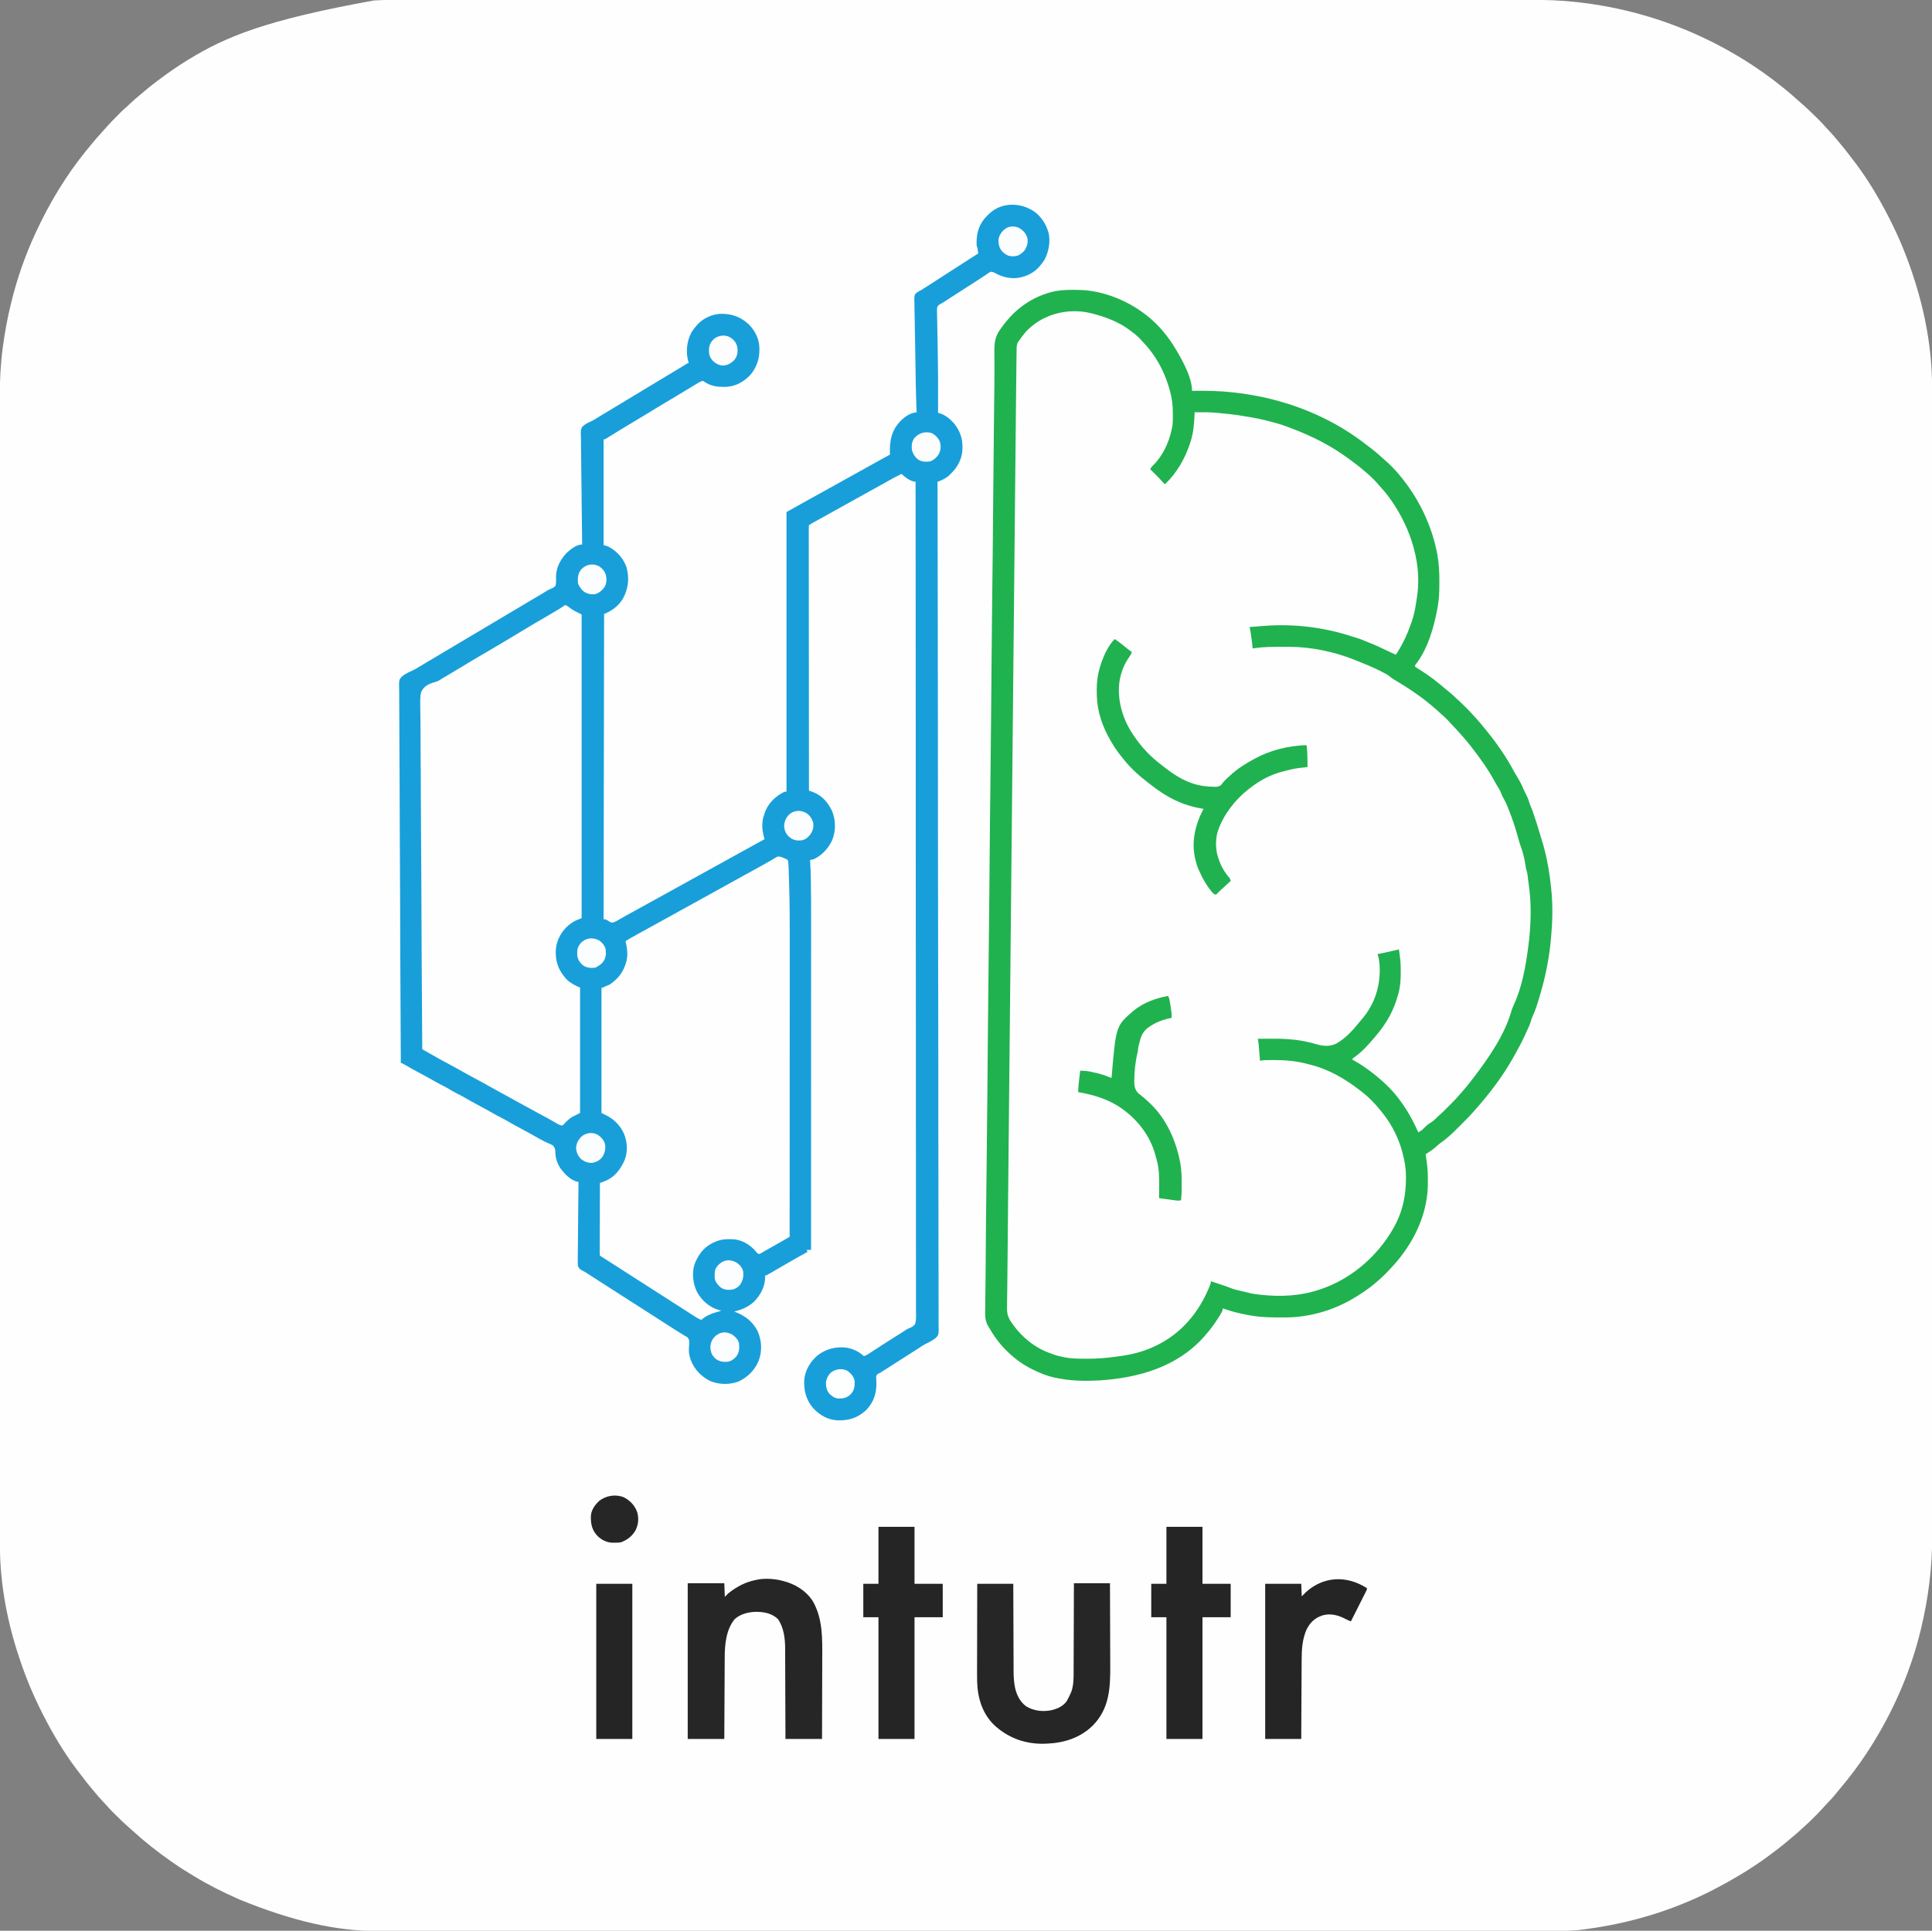 <?xml version="1.0" encoding="UTF-8"?>
<svg version="1.1" xmlns="http://www.w3.org/2000/svg" width="3697" height="3695">
<rect width="100%" height="100%" fill="#808080" stroke="none"/>
<path d="M0 0 C4.723 0.002 9.446 -0.001 14.17 -0.004 C22.466 -0.008 30.762 -0.008 39.059 -0.006 C51.479 -0.003 63.899 -0.006 76.319 -0.01 C97.49 -0.016 118.661 -0.017 139.832 -0.016 C161.284 -0.015 182.735 -0.016 204.187 -0.02 C205.556 -0.02 206.925 -0.02 208.294 -0.02 C213.815 -0.021 219.336 -0.022 224.857 -0.023 C240.418 -0.026 255.979 -0.028 271.541 -0.031 C272.254 -0.031 272.967 -0.031 273.701 -0.031 C314.229 -0.036 354.757 -0.037 395.284 -0.037 C401.478 -0.037 407.673 -0.037 413.867 -0.037 C415.419 -0.037 416.972 -0.037 418.525 -0.037 C453.388 -0.038 488.251 -0.04 523.114 -0.042 C530.898 -0.043 538.681 -0.044 546.465 -0.044 C547.238 -0.044 548.011 -0.044 548.807 -0.044 C553.497 -0.045 558.187 -0.045 562.877 -0.045 C565.227 -0.045 567.577 -0.046 569.926 -0.046 C606.457 -0.048 642.989 -0.051 679.52 -0.052 C680.316 -0.053 681.112 -0.053 681.932 -0.053 C732.646 -0.055 783.36 -0.056 834.073 -0.056 C836.567 -0.056 839.06 -0.056 841.553 -0.056 C859.07 -0.056 876.586 -0.056 894.103 -0.055 C899.125 -0.055 904.147 -0.055 909.169 -0.055 C913.358 -0.055 917.548 -0.055 921.737 -0.055 C1000.848 -0.055 1079.958 -0.056 1159.069 -0.066 C1159.902 -0.066 1160.735 -0.066 1161.593 -0.066 C1187.611 -0.069 1213.629 -0.072 1239.647 -0.076 C1266.345 -0.079 1293.043 -0.083 1319.74 -0.086 C1320.562 -0.086 1321.384 -0.086 1322.231 -0.086 C1373.736 -0.093 1425.241 -0.097 1476.746 -0.098 C1477.94 -0.098 1477.94 -0.098 1479.158 -0.098 C1514.11 -0.099 1549.062 -0.099 1584.014 -0.099 C1598.077 -0.099 1612.139 -0.099 1626.201 -0.099 C1628.533 -0.099 1630.864 -0.099 1633.196 -0.099 C1668.832 -0.099 1704.469 -0.1 1740.106 -0.106 C1741.257 -0.106 1741.257 -0.106 1742.432 -0.106 C1754.781 -0.108 1767.13 -0.11 1779.479 -0.112 C1814.559 -0.119 1849.639 -0.124 1884.718 -0.121 C1885.787 -0.121 1885.787 -0.121 1886.878 -0.121 C1902.432 -0.12 1917.987 -0.119 1933.541 -0.117 C1939.745 -0.116 1945.95 -0.115 1952.155 -0.115 C1952.832 -0.114 1953.508 -0.114 1954.206 -0.114 C1976.273 -0.112 1998.34 -0.116 2020.407 -0.123 C2041.453 -0.13 2062.498 -0.13 2083.544 -0.122 C2095.87 -0.118 2108.195 -0.119 2120.521 -0.128 C2128.726 -0.133 2136.931 -0.132 2145.136 -0.124 C2149.775 -0.12 2154.414 -0.119 2159.053 -0.127 C2187.9 -0.173 2216.643 0.714 2245.341 3.88 C2246.107 3.963 2246.874 4.045 2247.663 4.131 C2330.799 13.172 2411.865 35.636 2487.591 71.13 C2488.198 71.414 2488.805 71.698 2489.431 71.991 C2543.373 97.246 2594.15 128.805 2640.591 166.13 C2641.983 167.248 2641.983 167.248 2643.403 168.388 C2653.542 176.611 2663.464 185.109 2673.114 193.9 C2675.188 195.767 2677.282 197.604 2679.388 199.435 C2690.046 208.747 2700.194 218.642 2710.216 228.63 C2710.949 229.359 2711.682 230.087 2712.438 230.838 C2716.419 234.831 2720.217 238.922 2723.898 243.192 C2726.665 246.359 2729.573 249.39 2732.466 252.442 C2737.324 257.609 2741.971 262.866 2746.399 268.411 C2748.378 270.867 2750.41 273.267 2752.467 275.657 C2758.991 283.247 2765.048 291.159 2771.08 299.143 C2772.421 300.907 2773.777 302.657 2775.145 304.4 C2798.478 334.196 2818.727 366.802 2836.591 400.13 C2837.264 401.384 2837.264 401.384 2837.951 402.663 C2858.179 440.508 2875.328 479.416 2888.919 520.122 C2889.569 522.066 2890.225 524.008 2890.881 525.949 C2913.778 594.237 2927.831 668.438 2927.718 740.624 C2927.72 742.219 2927.721 743.814 2927.723 745.409 C2927.728 749.767 2927.726 754.125 2927.723 758.482 C2927.721 763.251 2927.725 768.019 2927.728 772.788 C2927.733 781.168 2927.734 789.549 2927.733 797.93 C2927.73 810.477 2927.734 823.023 2927.739 835.57 C2927.747 856.955 2927.75 878.341 2927.75 899.726 C2927.751 921.398 2927.753 943.071 2927.759 964.743 C2927.759 966.125 2927.759 967.508 2927.76 968.891 C2927.761 974.466 2927.762 980.042 2927.764 985.617 C2927.779 1046.914 2927.786 1108.211 2927.79 1169.508 C2927.79 1170.283 2927.79 1171.058 2927.79 1171.856 C2927.791 1175.777 2927.791 1179.698 2927.791 1183.619 C2927.794 1216.487 2927.797 1249.356 2927.801 1282.224 C2927.803 1297.972 2927.805 1313.72 2927.807 1329.467 C2927.807 1330.251 2927.807 1331.034 2927.807 1331.841 C2927.811 1369.537 2927.815 1407.232 2927.819 1444.928 C2927.819 1445.732 2927.819 1446.536 2927.819 1447.365 C2927.824 1498.602 2927.827 1549.84 2927.828 1601.078 C2927.828 1605.278 2927.828 1609.478 2927.829 1613.678 C2927.829 1620.412 2927.829 1627.146 2927.829 1633.879 C2927.829 1634.714 2927.829 1635.548 2927.829 1636.408 C2927.829 1638.094 2927.829 1639.781 2927.83 1641.467 C2927.83 1653.297 2927.83 1665.126 2927.831 1676.956 C2927.831 1681.189 2927.831 1685.421 2927.831 1689.654 C2927.834 1769.579 2927.839 1849.504 2927.855 1929.428 C2927.855 1930.27 2927.855 1931.111 2927.855 1931.977 C2927.861 1958.258 2927.866 1984.538 2927.872 2010.818 C2927.878 2037.784 2927.883 2064.751 2927.889 2091.717 C2927.889 2092.963 2927.889 2092.963 2927.889 2094.233 C2927.9 2146.263 2927.907 2198.293 2927.91 2250.322 C2927.91 2251.126 2927.91 2251.93 2927.91 2252.759 C2927.912 2288.072 2927.913 2323.386 2927.914 2358.7 C2927.914 2372.908 2927.914 2387.117 2927.914 2401.325 C2927.914 2403.681 2927.914 2406.036 2927.914 2408.392 C2927.915 2444.393 2927.918 2480.394 2927.928 2516.395 C2927.928 2517.558 2927.928 2517.558 2927.928 2518.745 C2927.932 2531.217 2927.935 2543.689 2927.939 2556.161 C2927.949 2591.599 2927.958 2627.036 2927.956 2662.473 C2927.956 2663.553 2927.956 2663.553 2927.956 2664.656 C2927.955 2680.375 2927.954 2696.094 2927.951 2711.814 C2927.95 2718.085 2927.949 2724.356 2927.948 2730.627 C2927.948 2731.311 2927.948 2731.995 2927.948 2732.699 C2927.945 2754.989 2927.952 2777.278 2927.964 2799.568 C2927.975 2820.833 2927.975 2842.099 2927.965 2863.364 C2927.958 2875.813 2927.96 2888.262 2927.975 2900.712 C2927.983 2909.005 2927.981 2917.299 2927.97 2925.592 C2927.964 2930.277 2927.963 2934.962 2927.975 2939.647 C2928.121 2999.674 2920.617 3058.792 2906.591 3117.13 C2906.423 3117.828 2906.255 3118.526 2906.083 3119.245 C2887.894 3194.571 2857.078 3267.109 2816.591 3333.13 C2816.053 3334.008 2815.516 3334.887 2814.963 3335.792 C2799.969 3360.199 2783.495 3383.771 2765.591 3406.13 C2764.906 3406.998 2764.222 3407.865 2763.516 3408.759 C2759.357 3414.015 2755.067 3419.15 2750.719 3424.25 C2747.865 3427.602 2745.085 3431 2742.341 3434.442 C2736.714 3441.357 2730.528 3447.745 2724.398 3454.209 C2722.332 3456.405 2720.303 3458.632 2718.278 3460.866 C2712.475 3467.254 2706.433 3473.394 2700.341 3479.505 C2699.501 3480.35 2698.661 3481.194 2697.795 3482.065 C2693.473 3486.376 2689.083 3490.533 2684.453 3494.512 C2681.483 3497.092 2678.64 3499.806 2675.778 3502.505 C2670.808 3507.156 2665.728 3511.581 2660.411 3515.837 C2657.794 3517.965 2655.246 3520.15 2652.704 3522.366 C2644.957 3529.112 2636.903 3535.382 2628.69 3541.549 C2626.707 3543.042 2624.734 3544.547 2622.763 3546.056 C2590.92 3570.337 2556.887 3591.285 2521.591 3610.13 C2520.683 3610.618 2519.775 3611.106 2518.839 3611.609 C2445.808 3650.806 2365.199 3676.808 2283.341 3689.442 C2282.583 3689.56 2281.825 3689.677 2281.044 3689.798 C2276.463 3690.5 2271.876 3691.143 2267.283 3691.761 C2265.521 3692.002 2263.76 3692.252 2262.001 3692.512 C2242.02 3695.437 2222.273 3695.561 2202.128 3695.517 C2197.209 3695.51 2192.29 3695.52 2187.371 3695.528 C2178.738 3695.54 2170.106 3695.54 2161.473 3695.533 C2148.55 3695.523 2135.626 3695.53 2122.703 3695.54 C2100.672 3695.557 2078.641 3695.56 2056.61 3695.555 C2034.291 3695.55 2011.973 3695.551 1989.655 3695.561 C1988.23 3695.561 1986.804 3695.562 1985.379 3695.563 C1979.632 3695.565 1973.884 3695.567 1968.137 3695.57 C1951.938 3695.577 1935.74 3695.583 1919.541 3695.588 C1918.799 3695.589 1918.057 3695.589 1917.292 3695.589 C1880.737 3695.601 1844.181 3695.601 1807.626 3695.6 C1806.438 3695.6 1806.438 3695.6 1805.225 3695.6 C1801.216 3695.6 1797.206 3695.6 1793.197 3695.6 C1785.141 3695.599 1777.086 3695.599 1769.031 3695.599 C1768.231 3695.599 1767.431 3695.599 1766.607 3695.599 C1730.325 3695.598 1694.043 3695.602 1657.761 3695.609 C1652.904 3695.609 1648.048 3695.61 1643.192 3695.611 C1642.389 3695.611 1641.586 3695.611 1640.759 3695.611 C1639.136 3695.612 1637.513 3695.612 1635.89 3695.612 C1632.639 3695.613 1629.389 3695.613 1626.139 3695.614 C1624.511 3695.614 1622.884 3695.614 1621.256 3695.614 C1617.181 3695.615 1613.107 3695.616 1609.032 3695.616 C1571.005 3695.623 1532.979 3695.628 1494.952 3695.632 C1494.124 3695.632 1493.295 3695.632 1492.441 3695.632 C1439.659 3695.637 1386.876 3695.638 1334.093 3695.636 C1331.499 3695.635 1328.904 3695.635 1326.309 3695.635 C1308.08 3695.634 1289.852 3695.633 1271.623 3695.632 C1269.01 3695.632 1266.398 3695.632 1263.786 3695.632 C1262.492 3695.632 1262.492 3695.632 1261.172 3695.632 C1259.429 3695.632 1257.687 3695.631 1255.944 3695.631 C1251.584 3695.631 1247.225 3695.631 1242.865 3695.631 C1160.541 3695.626 1078.216 3695.626 995.891 3695.648 C994.591 3695.649 994.591 3695.649 993.265 3695.649 C967.061 3695.656 940.857 3695.663 914.653 3695.671 C885.999 3695.68 857.345 3695.688 828.691 3695.696 C827.836 3695.696 826.98 3695.697 826.099 3695.697 C772.493 3695.712 718.887 3695.721 665.281 3695.723 C664.039 3695.723 664.039 3695.723 662.771 3695.723 C626.388 3695.724 590.005 3695.724 553.622 3695.723 C539.793 3695.722 525.965 3695.722 512.137 3695.721 C508.9 3695.721 505.663 3695.721 502.426 3695.721 C465.339 3695.72 428.252 3695.722 391.165 3695.736 C390.366 3695.736 389.568 3695.736 388.745 3695.737 C375.898 3695.741 363.051 3695.746 350.204 3695.751 C313.703 3695.765 277.202 3695.777 240.7 3695.77 C239.958 3695.77 239.217 3695.77 238.452 3695.77 C222.26 3695.767 206.068 3695.763 189.876 3695.757 C183.416 3695.755 176.957 3695.752 170.497 3695.75 C169.793 3695.75 169.088 3695.75 168.362 3695.75 C146.083 3695.743 123.803 3695.751 101.524 3695.768 C78.943 3695.785 56.362 3695.785 33.781 3695.764 C20.959 3695.753 8.138 3695.755 -4.684 3695.777 C-13.227 3695.791 -21.769 3695.786 -30.311 3695.767 C-35.137 3695.757 -39.961 3695.753 -44.786 3695.773 C-126.77 3696.088 -210.629 3676.144 -309.409 3636.13 C-310.096 3635.831 -310.782 3635.533 -311.489 3635.225 C-341.096 3622.32 -369.766 3607.858 -397.409 3591.13 C-398.496 3590.475 -399.584 3589.819 -400.704 3589.144 C-413.219 3581.582 -425.623 3573.923 -437.545 3565.45 C-439.493 3564.071 -441.454 3562.71 -443.417 3561.353 C-468.458 3543.966 -492.395 3524.89 -514.933 3504.36 C-517.006 3502.493 -519.1 3500.656 -521.206 3498.825 C-531.864 3489.513 -542.012 3479.618 -552.034 3469.63 C-552.768 3468.901 -553.501 3468.173 -554.256 3467.422 C-558.238 3463.429 -562.036 3459.338 -565.716 3455.068 C-568.483 3451.901 -571.392 3448.87 -574.284 3445.817 C-579.143 3440.651 -583.79 3435.394 -588.218 3429.849 C-590.197 3427.393 -592.228 3424.993 -594.286 3422.603 C-600.809 3415.013 -606.867 3407.101 -612.899 3399.117 C-614.24 3397.353 -615.595 3395.603 -616.964 3393.86 C-640.296 3364.064 -660.545 3331.458 -678.409 3298.13 C-679.082 3296.876 -679.082 3296.876 -679.769 3295.597 C-699.998 3257.752 -717.146 3218.844 -730.738 3178.138 C-731.388 3176.194 -732.043 3174.252 -732.7 3172.311 C-755.575 3104.086 -769.649 3029.878 -769.537 2957.761 C-769.538 2956.167 -769.54 2954.573 -769.542 2952.979 C-769.546 2948.62 -769.545 2944.261 -769.542 2939.902 C-769.54 2935.135 -769.544 2930.367 -769.547 2925.599 C-769.552 2917.218 -769.553 2908.836 -769.551 2900.455 C-769.549 2887.907 -769.553 2875.36 -769.557 2862.812 C-769.565 2841.426 -769.568 2820.039 -769.569 2798.653 C-769.569 2776.979 -769.572 2755.305 -769.577 2733.63 C-769.578 2732.248 -769.578 2730.865 -769.578 2729.482 C-769.58 2723.907 -769.581 2718.331 -769.582 2712.756 C-769.598 2651.456 -769.604 2590.155 -769.609 2528.855 C-769.609 2528.08 -769.609 2527.304 -769.609 2526.506 C-769.609 2522.585 -769.61 2518.663 -769.61 2514.742 C-769.612 2481.872 -769.616 2449.001 -769.62 2416.131 C-769.622 2400.383 -769.624 2384.635 -769.625 2368.887 C-769.625 2368.103 -769.626 2367.32 -769.626 2366.513 C-769.63 2328.816 -769.634 2291.12 -769.637 2253.423 C-769.637 2252.619 -769.638 2251.815 -769.638 2250.986 C-769.642 2199.746 -769.645 2148.505 -769.647 2097.265 C-769.647 2093.064 -769.647 2088.864 -769.647 2084.663 C-769.647 2077.929 -769.648 2071.194 -769.648 2064.46 C-769.648 2063.208 -769.648 2063.208 -769.648 2061.931 C-769.648 2060.245 -769.648 2058.558 -769.648 2056.872 C-769.649 2045.041 -769.649 2033.211 -769.649 2021.38 C-769.649 2017.147 -769.65 2012.914 -769.65 2008.681 C-769.652 1928.75 -769.658 1848.82 -769.674 1768.89 C-769.674 1767.628 -769.674 1767.628 -769.674 1766.341 C-769.679 1740.06 -769.685 1713.778 -769.691 1687.497 C-769.696 1660.53 -769.702 1633.562 -769.708 1606.595 C-769.708 1605.764 -769.708 1604.934 -769.708 1604.078 C-769.719 1552.047 -769.725 1500.015 -769.728 1447.983 C-769.728 1447.179 -769.728 1446.375 -769.729 1445.547 C-769.731 1410.232 -769.732 1374.916 -769.732 1339.601 C-769.732 1325.392 -769.733 1311.183 -769.733 1296.974 C-769.733 1294.618 -769.733 1292.262 -769.733 1289.907 C-769.734 1253.904 -769.737 1217.901 -769.746 1181.898 C-769.747 1181.122 -769.747 1180.347 -769.747 1179.548 C-769.75 1167.075 -769.754 1154.602 -769.758 1142.129 C-769.768 1106.689 -769.777 1071.25 -769.775 1035.81 C-769.775 1035.09 -769.775 1034.37 -769.775 1033.627 C-769.774 1017.907 -769.772 1002.187 -769.77 986.466 C-769.769 980.195 -769.768 973.923 -769.767 967.652 C-769.767 966.968 -769.767 966.284 -769.767 965.579 C-769.764 943.288 -769.771 920.996 -769.782 898.705 C-769.794 877.438 -769.794 856.171 -769.783 834.904 C-769.777 822.454 -769.779 810.004 -769.793 797.554 C-769.802 789.26 -769.8 780.966 -769.789 772.671 C-769.783 767.986 -769.781 763.301 -769.793 758.616 C-769.87 727.389 -768.325 696.284 -764.097 665.317 C-763.993 664.536 -763.89 663.754 -763.783 662.949 C-760.125 635.38 -755.017 608.149 -748.409 581.13 C-748.249 580.471 -748.088 579.812 -747.923 579.134 C-736.744 533.41 -721.279 488.806 -701.409 446.13 C-700.693 444.588 -700.693 444.588 -699.962 443.014 C-687.466 416.252 -673.848 390.305 -658.409 365.13 C-657.872 364.252 -657.335 363.373 -656.781 362.468 C-641.796 338.075 -625.37 314.429 -607.409 292.13 C-606.894 291.488 -606.378 290.846 -605.847 290.185 C-596.162 278.146 -586.371 266.223 -575.894 254.86 C-573.924 252.696 -571.993 250.51 -570.073 248.302 C-560.933 237.829 -551.218 227.85 -541.409 218.005 C-540.728 217.319 -540.047 216.634 -539.345 215.927 C-535.477 212.071 -531.499 208.408 -527.365 204.84 C-524.193 202.066 -521.155 199.153 -518.097 196.255 C-512.957 191.421 -507.726 186.804 -502.21 182.4 C-499.533 180.231 -496.925 178.002 -494.323 175.744 C-487.827 170.108 -481.184 164.724 -474.306 159.558 C-472.183 157.959 -470.07 156.347 -467.956 154.735 C-449.383 140.624 -430.312 127.301 -410.409 115.13 C-409.62 114.646 -408.831 114.162 -408.018 113.664 C-337.422 70.498 -261.392 38.446 -54.409 1.13 C-53.189 1.047 -51.968 0.963 -50.711 0.877 C-33.824 -0.185 -16.911 -0.012 0 0 Z " fill="#FEFEFE" transform="translate(769.409,-0.13)"/>
<path d="M0 0 C1.15 0.005 1.15 0.005 2.323 0.009 C13.887 0.064 25.323 0.318 36.75 2.25 C37.42 2.358 38.089 2.465 38.779 2.576 C93.268 11.77 146.445 43.113 179.75 87.25 C180.158 87.777 180.567 88.303 180.988 88.846 C189.182 99.421 196.124 110.639 202.75 122.25 C203.171 122.985 203.591 123.72 204.024 124.478 C214.872 143.644 228.75 170.799 228.75 193.25 C229.9 193.234 231.049 193.219 232.234 193.202 C257.592 192.888 282.546 193.368 307.75 196.25 C308.96 196.384 310.17 196.518 311.416 196.656 C382.227 204.72 452.404 226.773 513.75 263.25 C514.567 263.732 515.384 264.214 516.225 264.711 C533.814 275.125 550.175 286.883 566.336 299.384 C568.478 301.04 570.627 302.687 572.777 304.332 C579.517 309.518 585.894 314.965 592.098 320.781 C594.213 322.75 596.355 324.639 598.562 326.5 C607.922 334.62 616.885 343.676 624.75 353.25 C625.2 353.786 625.65 354.323 626.114 354.875 C661.97 397.611 687.579 450.226 697.938 505.125 C698.092 505.925 698.247 506.724 698.407 507.548 C701.515 524.912 702.131 542.464 702.062 560.062 C702.06 561.07 702.058 562.077 702.056 563.115 C702.005 578.023 701.554 592.57 698.75 607.25 C698.557 608.322 698.363 609.393 698.164 610.498 C691.763 645.412 679.539 687.914 657.064 716.385 C655.462 718.278 655.462 718.278 655.75 721.25 C657.703 722.708 659.601 723.947 661.688 725.188 C662.984 725.99 664.278 726.796 665.57 727.605 C666.255 728.034 666.94 728.462 667.646 728.904 C683.831 739.257 699.2 751.161 713.75 763.688 C716.668 766.18 719.635 768.595 722.625 771 C726.296 773.986 729.702 777.068 732.978 780.479 C734.697 782.197 736.476 783.767 738.328 785.34 C743.381 789.732 748.091 794.445 752.812 799.188 C753.672 800.043 754.531 800.898 755.416 801.779 C759.853 806.223 764.146 810.729 768.237 815.492 C770.31 817.901 772.468 820.228 774.625 822.562 C779.546 827.965 784.177 833.552 788.75 839.25 C789.674 840.382 790.598 841.513 791.523 842.645 C811.358 867.002 830.092 893.513 844.719 921.344 C846.553 924.734 848.561 928.019 850.562 931.312 C855.118 938.847 859.38 946.078 862.516 954.316 C864.093 958.064 865.951 961.637 867.812 965.25 C870.441 970.383 872.592 975.273 874.059 980.871 C874.837 983.55 875.882 986.007 877 988.562 C880.517 996.768 883.173 1005.274 885.934 1013.756 C886.726 1016.178 887.537 1018.593 888.352 1021.008 C889.505 1024.46 890.537 1027.927 891.5 1031.438 C892.962 1036.637 894.55 1041.776 896.224 1046.911 C902.453 1066.101 907.096 1085.181 910.5 1105.062 C910.723 1106.36 910.723 1106.36 910.951 1107.684 C912.97 1119.506 914.542 1131.319 915.75 1143.25 C915.862 1144.264 915.974 1145.279 916.09 1146.323 C919.487 1177.362 918.609 1209.206 915.75 1240.25 C915.653 1241.341 915.557 1242.432 915.458 1243.556 C911.547 1286.53 902.108 1328.123 888.625 1369.062 C888.217 1370.308 887.81 1371.554 887.39 1372.837 C885.223 1379.32 882.795 1385.495 879.875 1391.673 C878.431 1394.981 877.479 1398.347 876.501 1401.816 C875.218 1405.975 873.392 1409.87 871.562 1413.812 C871.165 1414.679 870.768 1415.545 870.359 1416.438 C869.546 1418.207 868.73 1419.974 867.911 1421.74 C866.863 1424.005 865.831 1426.276 864.805 1428.551 C859.386 1440.442 853.11 1451.841 846.75 1463.25 C846.077 1464.473 845.403 1465.695 844.73 1466.918 C834.805 1484.672 823.807 1501.871 811.75 1518.25 C811.006 1519.262 811.006 1519.262 810.247 1520.294 C797.589 1537.453 784.344 1554.006 769.98 1569.773 C768.736 1571.156 767.497 1572.544 766.284 1573.954 C761.947 1578.99 757.397 1583.75 752.691 1588.441 C751.569 1589.565 751.569 1589.565 750.425 1590.711 C748.854 1592.283 747.281 1593.853 745.708 1595.423 C743.319 1597.806 740.936 1600.195 738.553 1602.584 C737.016 1604.12 735.479 1605.656 733.941 1607.191 C733.239 1607.896 732.537 1608.6 731.813 1609.326 C725.719 1615.391 719.338 1621.065 712.625 1626.438 C711.839 1627.07 711.052 1627.703 710.242 1628.355 C707.75 1630.25 707.75 1630.25 704.754 1632.199 C701.793 1634.22 699.382 1636.383 696.812 1638.875 C690.353 1644.871 683.176 1649.54 675.75 1654.25 C675.871 1655.063 675.992 1655.877 676.117 1656.715 C676.679 1660.558 677.217 1664.403 677.75 1668.25 C677.927 1669.52 678.104 1670.79 678.286 1672.099 C679.692 1682.734 680.111 1693.217 680.062 1703.938 C680.061 1704.765 680.06 1705.593 680.058 1706.446 C680.016 1719.581 679.311 1732.336 676.75 1745.25 C676.6 1746.037 676.45 1746.823 676.296 1747.634 C667.712 1791.939 644.801 1832.916 614.75 1866.25 C614.246 1866.811 613.742 1867.371 613.222 1867.949 C604.229 1877.906 594.989 1887.559 584.75 1896.25 C583.841 1897.048 582.932 1897.846 581.996 1898.668 C567.098 1911.662 550.903 1922.469 533.75 1932.25 C532.727 1932.836 532.727 1932.836 531.684 1933.434 C495.295 1954.09 451.296 1966.167 409.488 1966.488 C408.432 1966.498 407.376 1966.508 406.287 1966.518 C383.129 1966.688 360.575 1966.569 337.75 1962.25 C336.519 1962.02 335.288 1961.789 334.02 1961.552 C320.338 1958.929 306.916 1955.827 293.75 1951.25 C291.75 1950.582 289.751 1949.915 287.75 1949.25 C287.633 1949.986 287.516 1950.721 287.396 1951.479 C286.746 1954.266 285.873 1956.141 284.414 1958.586 C283.692 1959.8 283.692 1959.8 282.955 1961.039 C282.433 1961.892 281.912 1962.746 281.375 1963.625 C280.836 1964.513 280.298 1965.4 279.742 1966.315 C271.835 1979.172 262.749 1990.96 252.75 2002.25 C252.264 2002.799 251.778 2003.349 251.277 2003.915 C199.992 2061.479 126.086 2082.254 51.484 2087.099 C27.59 2088.418 3.377 2088.284 -20.25 2084.25 C-21.734 2084.019 -23.219 2083.788 -24.703 2083.559 C-38.726 2081.266 -52.336 2077.158 -65.25 2071.25 C-65.997 2070.919 -66.745 2070.588 -67.515 2070.247 C-85.031 2062.467 -100.831 2052.957 -115.25 2040.25 C-116.21 2039.411 -117.171 2038.572 -118.16 2037.707 C-133.787 2023.842 -146.691 2008.084 -157.208 1990.013 C-158.227 1988.289 -159.285 1986.589 -160.344 1984.89 C-165.863 1975.712 -167.365 1968.239 -167.066 1957.438 C-167.054 1955.886 -167.046 1954.334 -167.041 1952.782 C-167.021 1949.406 -166.976 1946.031 -166.911 1942.656 C-166.803 1937.043 -166.752 1931.431 -166.707 1925.818 C-166.633 1917.44 -166.532 1909.063 -166.417 1900.686 C-166.249 1888.164 -166.158 1875.641 -166.087 1863.118 C-165.816 1815.663 -165.355 1768.21 -164.809 1720.758 C-164.799 1719.907 -164.789 1719.056 -164.779 1718.179 C-164.604 1702.97 -164.426 1687.761 -164.248 1672.552 C-163.68 1624.185 -163.164 1575.818 -162.746 1527.449 C-162.736 1526.262 -162.726 1525.075 -162.715 1523.852 C-162.558 1505.651 -162.404 1487.451 -162.25 1469.25 C-162.086 1449.85 -161.922 1430.451 -161.754 1411.051 C-161.744 1409.865 -161.733 1408.679 -161.723 1407.457 C-161.298 1358.449 -160.765 1309.443 -160.188 1260.438 C-160.019 1246.087 -159.85 1231.737 -159.684 1217.387 C-159.674 1216.535 -159.664 1215.682 -159.654 1214.805 C-159.268 1181.453 -158.986 1148.102 -158.75 1114.75 C-158.508 1080.537 -158.213 1046.325 -157.816 1012.113 C-157.802 1010.829 -157.802 1010.829 -157.786 1009.519 C-157.619 995.112 -157.45 980.706 -157.28 966.3 C-156.7 917.017 -156.172 867.734 -155.746 818.449 C-155.736 817.262 -155.726 816.075 -155.715 814.852 C-155.558 796.651 -155.404 778.451 -155.25 760.25 C-155.086 740.85 -154.922 721.451 -154.754 702.051 C-154.744 700.865 -154.733 699.679 -154.723 698.457 C-154.298 649.449 -153.765 600.443 -153.188 551.438 C-153.019 537.087 -152.85 522.737 -152.684 508.387 C-152.674 507.535 -152.664 506.682 -152.654 505.805 C-152.268 472.453 -151.986 439.102 -151.75 405.75 C-151.39 354.901 -150.861 304.054 -150.283 253.207 C-150.24 249.416 -150.197 245.625 -150.154 241.833 C-150.113 238.148 -150.071 234.464 -150.029 230.779 C-149.998 228.054 -149.968 225.329 -149.937 222.605 C-149.838 213.747 -149.729 204.889 -149.603 196.031 C-149.555 192.576 -149.508 189.12 -149.461 185.665 C-149.444 184.395 -149.444 184.395 -149.426 183.1 C-149.279 171.966 -149.245 160.838 -149.32 149.704 C-149.36 143.876 -149.364 138.048 -149.36 132.219 C-149.36 128.338 -149.379 124.46 -149.45 120.58 C-149.769 102.52 -148.598 88.955 -137.25 74.25 C-136.421 73.085 -135.597 71.916 -134.78 70.743 C-132.706 67.813 -130.52 65.03 -128.25 62.25 C-127.817 61.717 -127.384 61.184 -126.938 60.634 C-105.218 34.017 -77.406 14.859 -44.25 5.25 C-42.732 4.807 -42.732 4.807 -41.184 4.355 C-27.569 0.675 -14.013 -0.101 0 0 Z " fill="#FEFEFE" transform="translate(2052.25,554.75)"/>
<path d="M0 0 C10.788 9.222 18.581 20.481 23 34 C23.356 35.014 23.712 36.029 24.078 37.074 C28.816 54.067 24.898 75.033 16.699 90.254 C13.853 94.854 10.585 98.957 7 103 C6.469 103.625 5.938 104.25 5.391 104.895 C-5.625 116.974 -22.813 124.096 -38.898 125.289 C-53.267 125.771 -64.991 122.514 -77.504 115.742 C-81.584 113.564 -81.584 113.564 -86 113 C-88.789 114.288 -91.236 115.996 -93.75 117.75 C-95.286 118.783 -96.823 119.815 -98.359 120.848 C-99.137 121.378 -99.915 121.908 -100.717 122.454 C-104.11 124.752 -107.554 126.97 -111 129.188 C-111.68 129.627 -112.359 130.067 -113.06 130.521 C-120.608 135.406 -128.187 140.242 -135.762 145.085 C-143.848 150.258 -151.916 155.459 -159.969 160.684 C-162.144 162.094 -164.322 163.5 -166.5 164.906 C-167.253 165.392 -168.006 165.879 -168.781 166.38 C-170.198 167.294 -171.614 168.209 -173.031 169.122 C-174.305 169.945 -175.571 170.778 -176.83 171.624 C-179 173 -179 173 -181.327 174.165 C-186.169 176.783 -186.169 176.783 -188.796 181.409 C-189.063 184.452 -189.037 187.373 -188.914 190.426 C-188.904 191.57 -188.894 192.715 -188.884 193.895 C-188.84 197.702 -188.732 201.506 -188.625 205.312 C-188.577 208.02 -188.544 210.728 -188.51 213.436 C-188.422 219.837 -188.291 226.236 -188.142 232.636 C-187.974 239.976 -187.854 247.316 -187.742 254.656 C-187.702 257.257 -187.662 259.857 -187.622 262.458 C-187.593 264.398 -187.593 264.398 -187.562 266.378 C-187.5 270.329 -187.431 274.279 -187.36 278.229 C-186.958 301.34 -186.915 324.448 -186.938 347.562 C-186.938 348.456 -186.939 349.349 -186.94 350.269 C-186.951 361.179 -186.971 372.09 -187 383 C-186.079 383.296 -186.079 383.296 -185.139 383.598 C-184.332 383.862 -183.524 384.125 -182.692 384.397 C-181.892 384.656 -181.093 384.916 -180.269 385.183 C-177.35 386.234 -174.897 387.667 -172.312 389.375 C-171.442 389.94 -170.572 390.504 -169.676 391.086 C-155.051 401.548 -145.009 416.865 -141.368 434.534 C-139.427 447.531 -139.59 461.907 -145 474 C-145.474 475.143 -145.949 476.287 -146.438 477.465 C-150.553 486.576 -155.912 493.077 -163 500 C-163.657 500.678 -164.315 501.356 -164.992 502.055 C-171.261 508.108 -179.776 512.259 -188 515 C-187.999 515.582 -187.998 516.163 -187.996 516.762 C-187.896 566.155 -187.802 615.549 -187.711 664.942 C-187.709 665.92 -187.707 666.898 -187.705 667.905 C-187.513 772.696 -187.356 877.487 -187.27 982.278 C-187.268 984.606 -187.266 986.933 -187.264 989.261 C-187.224 1038.116 -187.188 1086.971 -187.159 1135.826 C-187.144 1160.367 -187.128 1184.908 -187.111 1209.45 C-187.109 1213.152 -187.106 1216.854 -187.104 1220.555 C-187.065 1277.565 -187.006 1334.574 -186.888 1391.583 C-186.886 1392.808 -186.883 1394.034 -186.881 1395.297 C-186.84 1415.062 -186.797 1434.827 -186.754 1454.591 C-186.631 1511.516 -186.52 1568.44 -186.492 1625.365 C-186.492 1626.535 -186.491 1627.705 -186.49 1628.911 C-186.478 1654.605 -186.472 1680.299 -186.473 1705.993 C-186.473 1716.331 -186.472 1726.669 -186.471 1737.007 C-186.471 1738.139 -186.471 1739.27 -186.47 1740.436 C-186.466 1776.899 -186.386 1813.362 -186.266 1849.826 C-186.145 1886.553 -186.099 1923.28 -186.157 1960.008 C-186.165 1965.082 -186.172 1970.156 -186.179 1975.231 C-186.18 1976.225 -186.182 1977.22 -186.183 1978.245 C-186.202 1994.002 -186.14 2009.758 -186.044 2025.514 C-185.952 2041.005 -185.945 2056.494 -186.029 2071.985 C-186.076 2081.071 -186.057 2090.151 -185.94 2099.236 C-185.87 2105.271 -185.886 2111.303 -185.973 2117.338 C-186.02 2120.765 -186.017 2124.17 -185.933 2127.597 C-185.482 2147.24 -185.482 2147.24 -191.357 2153.52 C-197.132 2158.133 -203.431 2161.461 -210.102 2164.587 C-214.181 2166.576 -217.881 2169.013 -221.625 2171.562 C-222.98 2172.448 -224.337 2173.331 -225.695 2174.211 C-226.385 2174.659 -227.075 2175.107 -227.786 2175.569 C-232.009 2178.298 -236.256 2180.991 -240.5 2183.688 C-249.559 2189.443 -258.603 2195.222 -267.64 2201.011 C-275.722 2206.187 -283.817 2211.344 -291.922 2216.484 C-293.572 2217.532 -295.214 2218.593 -296.845 2219.668 C-299 2221 -299 2221 -302.613 2222.539 C-305.633 2225.652 -305.356 2226.843 -305.375 2231.102 C-305.269 2233.61 -305.143 2236.118 -305 2238.625 C-304.428 2258.983 -309.828 2275.898 -323.973 2291.102 C-340.116 2306.218 -357.01 2311.824 -378.715 2311.277 C-397.501 2310.478 -412.892 2301.713 -425.688 2288.25 C-439.62 2272.246 -444.158 2253.683 -443 2233 C-441.226 2215.059 -431.016 2198.293 -417.402 2186.809 C-401.073 2174.426 -383.292 2169.927 -363 2172 C-351.469 2173.91 -340.24 2178.488 -331.422 2186.277 C-329.228 2188.252 -329.228 2188.252 -327.082 2187.745 C-324.919 2186.971 -323.196 2186.042 -321.262 2184.805 C-320.173 2184.113 -320.173 2184.113 -319.062 2183.408 C-318.278 2182.902 -317.495 2182.396 -316.688 2181.875 C-315.861 2181.347 -315.034 2180.82 -314.182 2180.276 C-306.535 2175.38 -298.94 2170.404 -291.343 2165.431 C-285.294 2161.477 -279.211 2157.589 -273.07 2153.779 C-267.312 2150.206 -261.591 2146.577 -255.875 2142.938 C-254.57 2142.107 -254.57 2142.107 -253.238 2141.26 C-251.509 2140.158 -249.795 2139.033 -248.097 2137.883 C-245 2136 -245 2136 -241.45 2134.605 C-237.22 2132.811 -233.711 2130.795 -231 2127 C-228.218 2118.715 -229.14 2109.328 -229.262 2100.717 C-229.257 2097.958 -229.232 2095.198 -229.208 2092.438 C-229.166 2086.413 -229.176 2080.39 -229.22 2074.365 C-229.285 2065.346 -229.27 2056.328 -229.238 2047.308 C-229.187 2031.938 -229.203 2016.568 -229.254 2001.198 C-229.305 1985.62 -229.326 1970.041 -229.31 1954.463 C-229.309 1953.479 -229.308 1952.496 -229.307 1951.483 C-229.302 1946.468 -229.296 1941.453 -229.29 1936.439 C-229.248 1900.13 -229.273 1863.821 -229.335 1827.513 C-229.395 1791.551 -229.427 1755.59 -229.42 1719.629 C-229.419 1717.954 -229.419 1717.954 -229.419 1716.245 C-229.417 1706.048 -229.415 1695.851 -229.412 1685.653 C-229.405 1660.303 -229.403 1634.953 -229.404 1609.602 C-229.404 1607.871 -229.404 1607.871 -229.404 1606.104 C-229.406 1549.936 -229.459 1493.768 -229.517 1437.6 C-229.537 1418.107 -229.556 1398.613 -229.575 1379.12 C-229.576 1377.911 -229.577 1376.702 -229.579 1375.457 C-229.633 1319.263 -229.65 1263.069 -229.658 1206.875 C-229.658 1203.227 -229.659 1199.579 -229.659 1195.932 C-229.663 1171.758 -229.666 1147.584 -229.668 1123.41 C-229.673 1075.309 -229.681 1027.208 -229.692 979.107 C-229.693 976.816 -229.693 974.526 -229.694 972.235 C-229.718 869.101 -229.784 765.967 -229.87 662.834 C-229.871 661.385 -229.871 661.385 -229.872 659.907 C-229.912 611.605 -229.955 563.302 -230 515 C-230.936 514.858 -231.871 514.717 -232.835 514.571 C-242.17 512.888 -249.98 505.999 -257 500 C-266.398 504.479 -275.456 509.458 -284.499 514.611 C-292.381 519.097 -300.304 523.503 -308.25 527.875 C-310.721 529.236 -313.193 530.596 -315.664 531.957 C-316.582 532.463 -316.582 532.463 -317.519 532.978 C-323.896 536.491 -330.262 540.025 -336.625 543.562 C-338.284 544.485 -338.284 544.485 -339.976 545.425 C-342.203 546.664 -344.43 547.902 -346.657 549.141 C-352.27 552.263 -357.885 555.381 -363.5 558.5 C-365.75 559.75 -368 561 -370.25 562.25 C-383.75 569.75 -383.75 569.75 -387.131 571.628 C-389.361 572.867 -391.592 574.107 -393.822 575.346 C-399.106 578.283 -404.39 581.217 -409.678 584.146 C-412.182 585.533 -414.686 586.921 -417.19 588.31 C-418.387 588.973 -419.583 589.635 -420.781 590.297 C-422.438 591.214 -424.094 592.132 -425.75 593.051 C-426.694 593.573 -427.637 594.096 -428.609 594.634 C-430.449 595.685 -432.237 596.825 -434 598 C-434.298 600.799 -434.396 603.378 -434.369 606.18 C-434.374 607.47 -434.374 607.47 -434.38 608.786 C-434.388 611.699 -434.374 614.613 -434.361 617.526 C-434.362 619.623 -434.365 621.72 -434.369 623.818 C-434.375 629.605 -434.363 635.392 -434.348 641.18 C-434.335 647.412 -434.34 653.644 -434.342 659.875 C-434.343 670.681 -434.334 681.486 -434.317 692.291 C-434.299 703.627 -434.288 714.962 -434.285 726.298 C-434.284 727.002 -434.284 727.706 -434.284 728.432 C-434.283 732.008 -434.282 735.583 -434.281 739.159 C-434.275 764.503 -434.255 789.848 -434.226 815.192 C-434.199 839.818 -434.178 864.443 -434.165 889.069 C-434.164 889.828 -434.164 890.586 -434.164 891.368 C-434.16 898.987 -434.156 906.606 -434.152 914.225 C-434.144 929.747 -434.136 945.269 -434.127 960.791 C-434.127 961.505 -434.126 962.219 -434.126 962.954 C-434.098 1010.636 -434.051 1058.318 -434 1106 C-433.106 1106.335 -432.213 1106.671 -431.292 1107.016 C-429.535 1107.682 -429.535 1107.682 -427.742 1108.362 C-426.58 1108.8 -425.418 1109.239 -424.221 1109.69 C-408.556 1116.059 -397.219 1129.532 -390.062 1144.48 C-382.696 1161.949 -382.227 1182.626 -389.301 1200.211 C-396.156 1215.886 -408.569 1229.382 -424 1237 C-426.686 1237.908 -429.203 1238.482 -432 1239 C-431.934 1239.777 -431.869 1240.555 -431.801 1241.355 C-430.97 1251.937 -430.661 1262.502 -430.445 1273.111 C-430.424 1274.108 -430.403 1275.105 -430.381 1276.131 C-429.802 1304.41 -429.863 1332.693 -429.882 1360.975 C-429.888 1369.28 -429.887 1377.584 -429.886 1385.888 C-429.885 1401.201 -429.888 1416.515 -429.894 1431.829 C-429.9 1446.954 -429.904 1462.079 -429.905 1477.204 C-429.905 1478.15 -429.905 1479.097 -429.905 1480.072 C-429.906 1484.88 -429.906 1489.688 -429.906 1494.496 C-429.908 1528.4 -429.915 1562.305 -429.925 1596.209 C-429.934 1629.112 -429.941 1662.015 -429.945 1694.918 C-429.945 1696.444 -429.945 1696.444 -429.945 1698.001 C-429.947 1708.218 -429.948 1718.435 -429.949 1728.652 C-429.952 1749.459 -429.955 1770.266 -429.958 1791.073 C-429.958 1792.029 -429.958 1792.985 -429.958 1793.971 C-429.967 1857.647 -429.983 1921.324 -430 1985 C-432.64 1985 -435.28 1985 -438 1985 C-437.67 1986.32 -437.34 1987.64 -437 1989 C-437.692 1989.381 -438.384 1989.762 -439.098 1990.155 C-451.448 1996.963 -463.773 2003.801 -475.938 2010.938 C-484.43 2015.918 -492.934 2020.877 -501.471 2025.78 C-502.734 2026.506 -503.996 2027.234 -505.257 2027.964 C-507.01 2028.977 -508.767 2029.985 -510.523 2030.992 C-511.533 2031.573 -512.543 2032.155 -513.583 2032.753 C-516 2034 -516 2034 -518 2034 C-517.907 2035.547 -517.907 2035.547 -517.812 2037.125 C-517.971 2055.147 -526.682 2071.589 -539.152 2084.172 C-550.076 2094.385 -562.69 2099.409 -577 2103 C-576.273 2103.28 -575.546 2103.559 -574.797 2103.848 C-555.825 2111.412 -541.189 2122.449 -532 2141 C-524.318 2158.982 -523.257 2178.688 -530.226 2197.075 C-537.519 2215.217 -551.31 2228.791 -569 2237 C-585.408 2243.156 -605.426 2243.024 -621.695 2236.523 C-639.568 2228.375 -653.458 2213.8 -660.352 2195.391 C-662.514 2188.514 -664.235 2182.305 -663.746 2175.07 C-663.698 2173.945 -663.649 2172.82 -663.6 2171.66 C-663.492 2169.309 -663.349 2166.96 -663.17 2164.613 C-662.867 2158.157 -662.867 2158.157 -665.994 2152.792 C-668.581 2150.963 -671.192 2149.463 -674 2148 C-675.336 2147.16 -676.665 2146.31 -677.984 2145.445 C-679.238 2144.669 -680.493 2143.896 -681.75 2143.125 C-683.153 2142.256 -684.555 2141.386 -685.957 2140.516 C-686.644 2140.09 -687.33 2139.664 -688.038 2139.225 C-691.406 2137.123 -694.741 2134.97 -698.077 2132.817 C-704.208 2128.862 -710.354 2124.931 -716.5 2121 C-724.058 2116.165 -731.612 2111.324 -739.156 2106.469 C-744.598 2102.97 -750.05 2099.487 -755.5 2096 C-763.058 2091.165 -770.612 2086.324 -778.156 2081.469 C-783.598 2077.97 -789.05 2074.487 -794.5 2071 C-802.062 2066.162 -809.62 2061.319 -817.168 2056.461 C-821.444 2053.712 -825.728 2050.975 -830.011 2048.236 C-838.453 2042.837 -846.896 2037.438 -855.312 2032 C-855.926 2031.604 -856.539 2031.209 -857.171 2030.801 C-858.365 2030.028 -859.549 2029.241 -860.722 2028.437 C-863.062 2026.903 -863.062 2026.903 -865.969 2025.555 C-870.783 2022.962 -874.342 2021.018 -876.091 2015.652 C-876.481 2011.402 -876.487 2007.297 -876.362 2003.037 C-876.359 2001.42 -876.361 1999.803 -876.368 1998.186 C-876.371 1993.813 -876.301 1989.444 -876.217 1985.072 C-876.142 1980.498 -876.135 1975.923 -876.12 1971.347 C-876.083 1962.691 -875.985 1954.037 -875.864 1945.381 C-875.73 1935.524 -875.664 1925.667 -875.604 1915.809 C-875.479 1895.538 -875.268 1875.269 -875 1855 C-876.172 1854.781 -876.172 1854.781 -877.368 1854.557 C-890.54 1851.77 -902.097 1839.009 -909.719 1828.668 C-915.624 1819.584 -918.985 1809.697 -919.34 1798.933 C-919.563 1791.315 -919.563 1791.315 -923.809 1785.293 C-926.784 1783.419 -929.929 1782.02 -933.191 1780.722 C-935.681 1779.728 -938.048 1778.527 -940.438 1777.312 C-941.905 1776.593 -941.905 1776.593 -943.402 1775.859 C-948.196 1773.434 -952.835 1770.725 -957.5 1768.062 C-966.34 1763.017 -975.262 1758.149 -984.25 1753.375 C-993.219 1748.611 -1002.079 1743.712 -1010.834 1738.565 C-1014.748 1736.274 -1018.665 1734.103 -1022.75 1732.125 C-1028.478 1729.348 -1033.975 1726.217 -1039.5 1723.062 C-1048.34 1718.017 -1057.262 1713.149 -1066.25 1708.375 C-1075.216 1703.613 -1084.074 1698.717 -1092.825 1693.57 C-1097.715 1690.705 -1102.677 1688.122 -1107.781 1685.656 C-1112.114 1683.427 -1116.297 1680.964 -1120.5 1678.5 C-1125.519 1675.559 -1130.507 1672.655 -1135.75 1670.125 C-1141.478 1667.348 -1146.975 1664.217 -1152.5 1661.062 C-1161.928 1655.682 -1171.455 1650.514 -1181.041 1645.424 C-1189.605 1640.872 -1198.063 1636.182 -1206.405 1631.236 C-1209.247 1629.555 -1211.857 1628.048 -1215 1627 C-1215.429 1556.949 -1215.826 1486.897 -1216.059 1416.845 C-1216.062 1415.808 -1216.065 1414.771 -1216.069 1413.703 C-1216.144 1391.168 -1216.213 1368.633 -1216.277 1346.098 C-1216.308 1335.046 -1216.34 1323.995 -1216.373 1312.944 C-1216.377 1311.844 -1216.38 1310.744 -1216.383 1309.611 C-1216.49 1273.97 -1216.677 1238.329 -1216.907 1202.688 C-1217.143 1166.06 -1217.297 1129.433 -1217.348 1092.804 C-1217.355 1087.63 -1217.363 1082.456 -1217.372 1077.281 C-1217.374 1075.754 -1217.374 1075.754 -1217.377 1074.195 C-1217.407 1057.806 -1217.523 1041.419 -1217.671 1025.031 C-1217.818 1008.552 -1217.874 992.075 -1217.838 975.595 C-1217.819 965.805 -1217.869 956.02 -1218.02 946.231 C-1218.114 939.686 -1218.116 933.145 -1218.046 926.599 C-1218.008 922.87 -1218.009 919.152 -1218.122 915.424 C-1218.733 894.025 -1218.733 894.025 -1212.591 887.402 C-1206.643 882.716 -1200.146 879.497 -1193.233 876.481 C-1188.039 874.102 -1183.239 871.107 -1178.375 868.125 C-1176.562 867.051 -1174.747 865.981 -1172.93 864.914 C-1168.192 862.117 -1163.472 859.29 -1158.759 856.452 C-1152.234 852.528 -1145.671 848.666 -1139.113 844.797 C-1133.897 841.717 -1128.689 838.625 -1123.5 835.5 C-1116.397 831.222 -1109.255 827.01 -1102.113 822.797 C-1096.897 819.717 -1091.689 816.625 -1086.5 813.5 C-1079.397 809.222 -1072.255 805.01 -1065.113 800.797 C-1059.897 797.717 -1054.689 794.625 -1049.5 791.5 C-1042.397 787.222 -1035.255 783.01 -1028.113 778.797 C-1022.897 775.717 -1017.689 772.625 -1012.5 769.5 C-1005.397 765.222 -998.255 761.01 -991.113 756.797 C-985.897 753.717 -980.689 750.625 -975.5 747.5 C-968.404 743.226 -961.27 739.019 -954.135 734.81 C-949.977 732.355 -945.82 729.898 -941.68 727.414 C-940.713 726.835 -940.713 726.835 -939.727 726.245 C-938.509 725.508 -937.296 724.763 -936.089 724.007 C-933.258 722.25 -930.559 720.825 -927.453 719.598 C-923.828 718.062 -921.603 716.972 -919 714 C-917.448 708.342 -917.931 702.327 -918.029 696.517 C-917.826 679.029 -909.496 663.74 -897.812 651.25 C-890.349 644.165 -878.708 635 -868 635 C-868.018 633.851 -868.037 632.703 -868.056 631.52 C-868.49 604.221 -868.819 576.923 -869.021 549.622 C-869.046 546.257 -869.072 542.893 -869.099 539.529 C-869.104 538.859 -869.109 538.189 -869.115 537.499 C-869.201 526.672 -869.359 515.846 -869.543 505.02 C-869.73 493.9 -869.84 482.782 -869.882 471.661 C-869.908 465.418 -869.969 459.18 -870.115 452.938 C-870.251 447.056 -870.292 441.181 -870.262 435.298 C-870.268 433.145 -870.307 430.992 -870.384 428.84 C-870.835 415.587 -870.835 415.587 -868 410 C-863.099 404.922 -856.798 401.982 -850.434 399.131 C-846.977 397.525 -843.846 395.567 -840.625 393.531 C-839.529 392.865 -838.434 392.198 -837.305 391.512 C-836.214 390.848 -835.124 390.184 -834 389.5 C-825.236 384.17 -816.458 378.864 -807.656 373.598 C-800.419 369.262 -793.209 364.882 -786 360.5 C-774.079 353.253 -762.129 346.055 -750.155 338.897 C-740.566 333.164 -731.016 327.369 -721.469 321.567 C-709.95 314.568 -698.4 307.622 -686.833 300.704 C-684.805 299.49 -682.777 298.277 -680.75 297.062 C-680.141 296.698 -679.532 296.334 -678.904 295.959 C-675.634 293.999 -672.398 291.994 -669.188 289.938 C-666 288 -666 288 -664 288 C-664.217 287.317 -664.433 286.634 -664.656 285.93 C-669.976 266.672 -668.117 246.431 -658.699 228.781 C-655.872 224.153 -652.592 220.053 -649 216 C-648.481 215.386 -647.961 214.773 -647.426 214.141 C-636.616 202.269 -620.017 194.604 -604.152 193.637 C-583.239 192.87 -565.67 198.848 -550 213 C-538.169 224.264 -529.595 240.52 -529 257 C-528.948 258.218 -528.897 259.436 -528.844 260.691 C-528.306 279.225 -534.243 296.769 -546.508 310.887 C-559.127 324.064 -574.542 332.553 -592.918 333.371 C-608.951 333.683 -621.48 332.484 -634.949 323.039 C-636.89 321.811 -636.89 321.811 -638.796 322.248 C-641.543 323.185 -643.819 324.51 -646.312 326 C-647.373 326.631 -648.433 327.262 -649.526 327.911 C-650.684 328.607 -651.842 329.304 -653 330 C-654.213 330.725 -655.426 331.449 -656.64 332.173 C-665.592 337.521 -674.505 342.935 -683.41 348.362 C-693.042 354.233 -702.728 360.007 -712.438 365.75 C-721.998 371.405 -731.505 377.125 -740.923 383.015 C-748.772 387.904 -756.728 392.607 -764.688 397.312 C-779.849 406.276 -794.861 415.464 -809.825 424.754 C-812.381 426.34 -814.94 427.92 -817.5 429.5 C-818.242 429.963 -818.985 430.427 -819.75 430.904 C-824.773 434 -824.773 434 -827 434 C-827 500.66 -827 567.32 -827 636 C-824.03 636.99 -821.06 637.98 -818 639 C-801.914 647.268 -788.749 661.73 -783 679 C-777.555 699.767 -779.396 718.6 -789.457 737.777 C-798.077 752.396 -810.37 761.748 -826 768 C-826.33 960.72 -826.66 1153.44 -827 1352 C-825.35 1352.33 -823.7 1352.66 -822 1353 C-819.203 1354.543 -816.518 1356.215 -813.816 1357.918 C-810.082 1359.353 -808.669 1358.448 -805 1357 C-803.215 1356.102 -801.454 1355.154 -799.719 1354.164 C-798.723 1353.6 -797.727 1353.037 -796.701 1352.456 C-795.117 1351.55 -795.117 1351.55 -793.5 1350.625 C-791.249 1349.351 -788.998 1348.077 -786.746 1346.805 C-785.615 1346.165 -784.485 1345.525 -783.32 1344.866 C-778.426 1342.115 -773.497 1339.428 -768.562 1336.75 C-759.879 1332.03 -751.227 1327.257 -742.594 1322.446 C-727.994 1314.309 -713.387 1306.188 -698.705 1298.201 C-690.976 1293.994 -683.281 1289.73 -675.594 1285.446 C-660.994 1277.309 -646.387 1269.188 -631.705 1261.201 C-623.976 1256.994 -616.281 1252.73 -608.594 1248.446 C-593.999 1240.312 -579.398 1232.192 -564.72 1224.21 C-558.369 1220.754 -552.041 1217.259 -545.725 1213.74 C-536.837 1208.789 -527.918 1203.896 -519 1199 C-519.289 1197.982 -519.577 1196.963 -519.875 1195.914 C-523.744 1181.495 -525.153 1167.294 -520 1153 C-519.745 1152.136 -519.49 1151.273 -519.227 1150.383 C-513.769 1133.11 -501.577 1119.817 -486 1111 C-485.366 1110.639 -484.732 1110.278 -484.078 1109.906 C-481.485 1108.52 -479.997 1108 -477 1108 C-477 931.45 -477 754.9 -477 573 C-450.788 558.184 -450.788 558.184 -439.75 552.125 C-437.278 550.765 -434.807 549.404 -432.336 548.043 C-431.723 547.706 -431.11 547.368 -430.479 547.02 C-424.102 543.508 -417.738 539.975 -411.375 536.438 C-409.716 535.515 -409.716 535.515 -408.024 534.575 C-405.797 533.336 -403.57 532.098 -401.343 530.859 C-395.73 527.737 -390.115 524.619 -384.5 521.5 C-382.25 520.25 -380 519 -377.75 517.75 C-357.5 506.5 -357.5 506.5 -337.25 495.25 C-335.577 494.321 -335.577 494.321 -333.871 493.373 C-331.634 492.13 -329.397 490.887 -327.16 489.645 C-321.949 486.75 -316.738 483.855 -311.528 480.957 C-309.102 479.608 -306.676 478.259 -304.249 476.91 C-302.564 475.973 -300.879 475.035 -299.193 474.098 C-292.48 470.366 -285.749 466.667 -279 463 C-279.021 462.321 -279.042 461.642 -279.063 460.943 C-279.7 437.158 -276.736 418.23 -260 400 C-251.111 390.723 -240.937 383.383 -228 382 C-228.025 381.399 -228.049 380.799 -228.075 380.18 C-229.651 340.839 -230.076 301.452 -230.655 262.087 C-230.846 249.212 -231.068 236.339 -231.355 223.466 C-231.53 215.529 -231.662 207.591 -231.758 199.653 C-231.815 195.118 -231.891 190.585 -232.02 186.052 C-232.138 181.864 -232.2 177.679 -232.217 173.489 C-232.234 171.98 -232.27 170.471 -232.33 168.963 C-232.501 164.435 -232.455 160.352 -231 156 C-227.421 152.391 -223.516 150.256 -219 148 C-217.227 146.891 -215.464 145.765 -213.719 144.613 C-211.98 143.512 -210.24 142.412 -208.5 141.312 C-201.203 136.686 -193.928 132.028 -186.688 127.312 C-185.862 126.775 -185.036 126.237 -184.185 125.683 C-182.562 124.625 -180.939 123.568 -179.317 122.51 C-168.387 115.387 -157.409 108.344 -146.395 101.352 C-139.129 96.734 -131.902 92.06 -124.696 87.35 C-119.833 84.175 -114.938 81.058 -110 78 C-110.309 76.041 -110.622 74.083 -110.938 72.125 C-111.199 70.489 -111.199 70.489 -111.465 68.82 C-111.856 66.062 -111.856 66.062 -113 64 C-114.275 44.891 -110.797 26.665 -98.281 11.605 C-95.647 8.599 -92.867 5.785 -90 3 C-89.371 2.385 -88.742 1.77 -88.094 1.137 C-63.309 -21.485 -25.809 -19.523 0 0 Z " fill="#189FDA" transform="translate(1982,407)"/>
<path d="M0 0 C1.15 0.005 1.15 0.005 2.323 0.009 C13.887 0.064 25.323 0.318 36.75 2.25 C37.42 2.358 38.089 2.465 38.779 2.576 C93.268 11.77 146.445 43.113 179.75 87.25 C180.158 87.777 180.567 88.303 180.988 88.846 C189.182 99.421 196.124 110.639 202.75 122.25 C203.171 122.985 203.591 123.72 204.024 124.478 C214.872 143.644 228.75 170.799 228.75 193.25 C229.9 193.234 231.049 193.219 232.234 193.202 C257.592 192.888 282.546 193.368 307.75 196.25 C308.96 196.384 310.17 196.518 311.416 196.656 C382.227 204.72 452.404 226.773 513.75 263.25 C514.567 263.732 515.384 264.214 516.225 264.711 C533.814 275.125 550.175 286.883 566.336 299.384 C568.478 301.04 570.627 302.687 572.777 304.332 C579.517 309.518 585.894 314.965 592.098 320.781 C594.213 322.75 596.355 324.639 598.562 326.5 C607.922 334.62 616.885 343.676 624.75 353.25 C625.2 353.786 625.65 354.323 626.114 354.875 C661.97 397.611 687.579 450.226 697.938 505.125 C698.092 505.925 698.247 506.724 698.407 507.548 C701.515 524.912 702.131 542.464 702.062 560.062 C702.06 561.07 702.058 562.077 702.056 563.115 C702.005 578.023 701.554 592.57 698.75 607.25 C698.557 608.322 698.363 609.393 698.164 610.498 C691.763 645.412 679.539 687.914 657.064 716.385 C655.462 718.278 655.462 718.278 655.75 721.25 C657.703 722.708 659.601 723.947 661.688 725.188 C662.984 725.99 664.278 726.796 665.57 727.605 C666.255 728.034 666.94 728.462 667.646 728.904 C683.831 739.257 699.2 751.161 713.75 763.688 C716.668 766.18 719.635 768.595 722.625 771 C726.296 773.986 729.702 777.068 732.978 780.479 C734.697 782.197 736.476 783.767 738.328 785.34 C743.381 789.732 748.091 794.445 752.812 799.188 C753.672 800.043 754.531 800.898 755.416 801.779 C759.853 806.223 764.146 810.729 768.237 815.492 C770.31 817.901 772.468 820.228 774.625 822.562 C779.546 827.965 784.177 833.552 788.75 839.25 C789.674 840.382 790.598 841.513 791.523 842.645 C811.358 867.002 830.092 893.513 844.719 921.344 C846.553 924.734 848.561 928.019 850.562 931.312 C855.118 938.847 859.38 946.078 862.516 954.316 C864.093 958.064 865.951 961.637 867.812 965.25 C870.441 970.383 872.592 975.273 874.059 980.871 C874.837 983.55 875.882 986.007 877 988.562 C880.517 996.768 883.173 1005.274 885.934 1013.756 C886.726 1016.178 887.537 1018.593 888.352 1021.008 C889.505 1024.46 890.537 1027.927 891.5 1031.438 C892.962 1036.637 894.55 1041.776 896.224 1046.911 C902.453 1066.101 907.096 1085.181 910.5 1105.062 C910.723 1106.36 910.723 1106.36 910.951 1107.684 C912.97 1119.506 914.542 1131.319 915.75 1143.25 C915.862 1144.264 915.974 1145.279 916.09 1146.323 C919.487 1177.362 918.609 1209.206 915.75 1240.25 C915.653 1241.341 915.557 1242.432 915.458 1243.556 C911.547 1286.53 902.108 1328.123 888.625 1369.062 C888.217 1370.308 887.81 1371.554 887.39 1372.837 C885.223 1379.32 882.795 1385.495 879.875 1391.673 C878.431 1394.981 877.479 1398.347 876.501 1401.816 C875.218 1405.975 873.392 1409.87 871.562 1413.812 C871.165 1414.679 870.768 1415.545 870.359 1416.438 C869.546 1418.207 868.73 1419.974 867.911 1421.74 C866.863 1424.005 865.831 1426.276 864.805 1428.551 C859.386 1440.442 853.11 1451.841 846.75 1463.25 C846.077 1464.473 845.403 1465.695 844.73 1466.918 C834.805 1484.672 823.807 1501.871 811.75 1518.25 C811.006 1519.262 811.006 1519.262 810.247 1520.294 C797.589 1537.453 784.344 1554.006 769.98 1569.773 C768.736 1571.156 767.497 1572.544 766.284 1573.954 C761.947 1578.99 757.397 1583.75 752.691 1588.441 C751.569 1589.565 751.569 1589.565 750.425 1590.711 C748.854 1592.283 747.281 1593.853 745.708 1595.423 C743.319 1597.806 740.936 1600.195 738.553 1602.584 C737.016 1604.12 735.479 1605.656 733.941 1607.191 C733.239 1607.896 732.537 1608.6 731.813 1609.326 C725.719 1615.391 719.338 1621.065 712.625 1626.438 C711.839 1627.07 711.052 1627.703 710.242 1628.355 C707.75 1630.25 707.75 1630.25 704.754 1632.199 C701.793 1634.22 699.382 1636.383 696.812 1638.875 C690.353 1644.871 683.176 1649.54 675.75 1654.25 C675.871 1655.063 675.992 1655.877 676.117 1656.715 C676.679 1660.558 677.217 1664.403 677.75 1668.25 C677.927 1669.52 678.104 1670.79 678.286 1672.099 C679.692 1682.734 680.111 1693.217 680.062 1703.938 C680.061 1704.765 680.06 1705.593 680.058 1706.446 C680.016 1719.581 679.311 1732.336 676.75 1745.25 C676.6 1746.037 676.45 1746.823 676.296 1747.634 C667.712 1791.939 644.801 1832.916 614.75 1866.25 C614.246 1866.811 613.742 1867.371 613.222 1867.949 C604.229 1877.906 594.989 1887.559 584.75 1896.25 C583.841 1897.048 582.932 1897.846 581.996 1898.668 C567.098 1911.662 550.903 1922.469 533.75 1932.25 C532.727 1932.836 532.727 1932.836 531.684 1933.434 C495.295 1954.09 451.296 1966.167 409.488 1966.488 C408.432 1966.498 407.376 1966.508 406.287 1966.518 C383.129 1966.688 360.575 1966.569 337.75 1962.25 C336.519 1962.02 335.288 1961.789 334.02 1961.552 C320.338 1958.929 306.916 1955.827 293.75 1951.25 C291.75 1950.582 289.751 1949.915 287.75 1949.25 C287.633 1949.986 287.516 1950.721 287.396 1951.479 C286.746 1954.266 285.873 1956.141 284.414 1958.586 C283.692 1959.8 283.692 1959.8 282.955 1961.039 C282.433 1961.892 281.912 1962.746 281.375 1963.625 C280.836 1964.513 280.298 1965.4 279.742 1966.315 C271.835 1979.172 262.749 1990.96 252.75 2002.25 C252.264 2002.799 251.778 2003.349 251.277 2003.915 C199.992 2061.479 126.086 2082.254 51.484 2087.099 C27.59 2088.418 3.377 2088.284 -20.25 2084.25 C-21.734 2084.019 -23.219 2083.788 -24.703 2083.559 C-38.726 2081.266 -52.336 2077.158 -65.25 2071.25 C-65.997 2070.919 -66.745 2070.588 -67.515 2070.247 C-85.031 2062.467 -100.831 2052.957 -115.25 2040.25 C-116.21 2039.411 -117.171 2038.572 -118.16 2037.707 C-133.787 2023.842 -146.691 2008.084 -157.208 1990.013 C-158.227 1988.289 -159.285 1986.589 -160.344 1984.89 C-165.863 1975.712 -167.365 1968.239 -167.066 1957.438 C-167.054 1955.886 -167.046 1954.334 -167.041 1952.782 C-167.021 1949.406 -166.976 1946.031 -166.911 1942.656 C-166.803 1937.043 -166.752 1931.431 -166.707 1925.818 C-166.633 1917.44 -166.532 1909.063 -166.417 1900.686 C-166.249 1888.164 -166.158 1875.641 -166.087 1863.118 C-165.816 1815.663 -165.355 1768.21 -164.809 1720.758 C-164.799 1719.907 -164.789 1719.056 -164.779 1718.179 C-164.604 1702.97 -164.426 1687.761 -164.248 1672.552 C-163.68 1624.185 -163.164 1575.818 -162.746 1527.449 C-162.736 1526.262 -162.726 1525.075 -162.715 1523.852 C-162.558 1505.651 -162.404 1487.451 -162.25 1469.25 C-162.086 1449.85 -161.922 1430.451 -161.754 1411.051 C-161.744 1409.865 -161.733 1408.679 -161.723 1407.457 C-161.298 1358.449 -160.765 1309.443 -160.188 1260.438 C-160.019 1246.087 -159.85 1231.737 -159.684 1217.387 C-159.674 1216.535 -159.664 1215.682 -159.654 1214.805 C-159.268 1181.453 -158.986 1148.102 -158.75 1114.75 C-158.508 1080.537 -158.213 1046.325 -157.816 1012.113 C-157.802 1010.829 -157.802 1010.829 -157.786 1009.519 C-157.619 995.112 -157.45 980.706 -157.28 966.3 C-156.7 917.017 -156.172 867.734 -155.746 818.449 C-155.736 817.262 -155.726 816.075 -155.715 814.852 C-155.558 796.651 -155.404 778.451 -155.25 760.25 C-155.086 740.85 -154.922 721.451 -154.754 702.051 C-154.744 700.865 -154.733 699.679 -154.723 698.457 C-154.298 649.449 -153.765 600.443 -153.188 551.438 C-153.019 537.087 -152.85 522.737 -152.684 508.387 C-152.674 507.535 -152.664 506.682 -152.654 505.805 C-152.268 472.453 -151.986 439.102 -151.75 405.75 C-151.39 354.901 -150.861 304.054 -150.283 253.207 C-150.24 249.416 -150.197 245.625 -150.154 241.833 C-150.113 238.148 -150.071 234.464 -150.029 230.779 C-149.998 228.054 -149.968 225.329 -149.937 222.605 C-149.838 213.747 -149.729 204.889 -149.603 196.031 C-149.555 192.576 -149.508 189.12 -149.461 185.665 C-149.444 184.395 -149.444 184.395 -149.426 183.1 C-149.279 171.966 -149.245 160.838 -149.32 149.704 C-149.36 143.876 -149.364 138.048 -149.36 132.219 C-149.36 128.338 -149.379 124.46 -149.45 120.58 C-149.769 102.52 -148.598 88.955 -137.25 74.25 C-136.421 73.085 -135.597 71.916 -134.78 70.743 C-132.706 67.813 -130.52 65.03 -128.25 62.25 C-127.817 61.717 -127.384 61.184 -126.938 60.634 C-105.218 34.017 -77.406 14.859 -44.25 5.25 C-42.732 4.807 -42.732 4.807 -41.184 4.355 C-27.569 0.675 -14.013 -0.101 0 0 Z M-89.25 80.25 C-93.852 85.678 -98.295 91.331 -102.25 97.25 C-103.263 98.613 -103.263 98.613 -104.297 100.004 C-107.467 105.678 -106.903 112.049 -106.952 118.374 C-106.979 119.937 -107.007 121.5 -107.036 123.064 C-107.116 127.718 -107.168 132.372 -107.215 137.027 C-107.252 140.426 -107.295 143.825 -107.34 147.224 C-107.58 165.376 -107.767 183.53 -107.942 201.683 C-108.026 210.369 -108.113 219.054 -108.201 227.74 C-108.365 243.967 -108.526 260.195 -108.685 276.423 C-108.846 292.848 -109.008 309.273 -109.172 325.698 C-109.182 326.739 -109.193 327.78 -109.203 328.853 C-109.246 333.094 -109.288 337.336 -109.331 341.577 C-109.76 384.551 -110.185 427.526 -110.609 470.5 C-110.667 476.432 -110.726 482.364 -110.784 488.296 C-110.796 489.475 -110.807 490.653 -110.819 491.867 C-111.077 518.047 -111.337 544.226 -111.596 570.406 C-111.656 576.394 -111.715 582.381 -111.775 588.369 C-111.798 590.773 -111.822 593.176 -111.846 595.58 C-111.864 597.367 -111.864 597.367 -111.882 599.19 C-111.906 601.601 -111.93 604.011 -111.954 606.421 C-112.631 674.793 -113.308 743.165 -113.982 811.536 C-113.994 812.802 -114.007 814.067 -114.019 815.371 C-114.158 829.477 -114.297 843.584 -114.436 857.691 C-114.449 858.964 -114.462 860.238 -114.474 861.55 C-114.551 869.275 -114.551 869.275 -114.627 877 C-115.428 958.297 -116.233 1039.594 -117.042 1120.89 C-117.245 1141.346 -117.449 1161.802 -117.652 1182.257 C-117.665 1183.517 -117.677 1184.777 -117.69 1186.075 C-118.077 1225.004 -118.463 1263.932 -118.848 1302.861 C-118.866 1304.698 -118.866 1304.698 -118.885 1306.573 C-119.15 1333.486 -119.416 1360.399 -119.681 1387.312 C-119.776 1396.946 -119.871 1406.581 -119.966 1416.215 C-119.99 1418.611 -120.014 1421.008 -120.037 1423.404 C-120.412 1461.362 -120.789 1499.319 -121.167 1537.277 C-121.56 1576.676 -121.949 1616.074 -122.334 1655.473 C-122.376 1659.736 -122.418 1663.999 -122.459 1668.261 C-122.47 1669.307 -122.48 1670.353 -122.49 1671.431 C-122.631 1685.78 -122.774 1700.129 -122.918 1714.478 C-123.006 1723.253 -123.094 1732.028 -123.182 1740.803 C-123.192 1741.747 -123.201 1742.691 -123.211 1743.664 C-123.418 1764.358 -123.618 1785.053 -123.787 1805.748 C-123.793 1806.583 -123.8 1807.419 -123.807 1808.28 C-123.874 1816.443 -123.939 1824.607 -124.002 1832.771 C-124.131 1849.509 -124.289 1866.246 -124.512 1882.982 C-124.642 1892.815 -124.744 1902.649 -124.82 1912.482 C-124.87 1918.883 -124.956 1925.282 -125.073 1931.682 C-125.133 1935.464 -125.155 1939.246 -125.165 1943.028 C-125.177 1944.719 -125.204 1946.409 -125.249 1948.099 C-125.567 1960.556 -122.542 1968.186 -115.25 1978.25 C-114.727 1979.001 -114.205 1979.752 -113.667 1980.526 C-95.547 2005.732 -70.505 2025.535 -41.075 2035.618 C-39.465 2036.175 -37.868 2036.769 -36.273 2037.367 C-30.023 2039.638 -23.691 2041.112 -17.188 2042.438 C-16.372 2042.605 -15.557 2042.772 -14.718 2042.944 C-1.496 2045.513 11.766 2045.529 25.188 2045.562 C26.199 2045.565 27.211 2045.568 28.254 2045.57 C46.337 2045.575 64.007 2044.344 81.901 2041.797 C85.434 2041.295 88.969 2040.832 92.508 2040.375 C112.785 2037.6 133.017 2032.556 151.75 2024.25 C152.944 2023.732 152.944 2023.732 154.162 2023.203 C206.032 2000.408 242.229 1957.732 262.875 1905.625 C264.055 1902.523 264.75 1900.573 264.75 1897.25 C265.989 1897.664 267.228 1898.078 268.504 1898.504 C272.176 1899.728 275.851 1900.943 279.527 1902.152 C281.581 1902.831 283.634 1903.509 285.688 1904.188 C287.218 1904.689 287.218 1904.689 288.779 1905.201 C293.458 1906.751 298.054 1908.347 302.59 1910.277 C308.985 1912.889 315.659 1914.326 322.375 1915.875 C324.909 1916.471 327.443 1917.068 329.977 1917.664 C331.166 1917.94 332.355 1918.215 333.58 1918.499 C336.029 1919.079 338.452 1919.702 340.879 1920.363 C346.234 1921.59 351.607 1922.205 357.062 1922.812 C358.207 1922.942 359.351 1923.071 360.53 1923.204 C398.083 1927.306 436.808 1925.555 472.75 1913.25 C473.519 1912.994 474.289 1912.738 475.082 1912.474 C537.08 1891.681 590.412 1843.485 619.75 1785.25 C632.807 1758.419 637.952 1731.089 638.125 1701.5 C638.133 1700.675 638.141 1699.85 638.15 1698.999 C638.235 1687.418 637.136 1676.579 634.75 1665.25 C634.605 1664.543 634.46 1663.836 634.311 1663.107 C627.605 1630.382 613.039 1599.033 591.75 1573.25 C590.959 1572.256 590.167 1571.262 589.352 1570.238 C577.732 1555.855 564.398 1542.403 549.449 1531.496 C547.677 1530.197 545.932 1528.867 544.188 1527.531 C518.065 1507.702 487.064 1490.601 455.072 1482.819 C452.63 1482.221 450.201 1481.584 447.77 1480.945 C427.024 1475.596 407.061 1473.986 385.688 1474 C384.7 1474.001 383.712 1474.001 382.694 1474.002 C379.847 1474.008 377 1474.025 374.152 1474.047 C373.294 1474.051 372.435 1474.056 371.551 1474.06 C367.178 1474.111 363.055 1474.38 358.75 1475.25 C358.701 1474.411 358.652 1473.572 358.602 1472.707 C358.113 1464.854 357.489 1457.021 356.75 1449.188 C356.667 1448.296 356.584 1447.404 356.499 1446.486 C356.417 1445.633 356.335 1444.781 356.25 1443.902 C356.178 1443.149 356.106 1442.397 356.031 1441.621 C355.698 1438.813 355.232 1436.036 354.75 1433.25 C361.307 1433.198 367.864 1433.164 374.422 1433.14 C376.641 1433.13 378.86 1433.117 381.08 1433.099 C401.168 1432.944 421.03 1433.792 440.812 1437.5 C441.98 1437.71 443.148 1437.921 444.351 1438.137 C451.838 1439.54 459.078 1441.396 466.375 1443.562 C480.048 1447.528 492.454 1448.643 505.551 1442.102 C522.516 1432.283 536.627 1416.866 548.801 1401.679 C550.32 1399.785 551.861 1397.935 553.465 1396.113 C578.627 1367.237 589.738 1331.267 587.75 1293.25 C587.199 1285.699 586.347 1278.407 583.75 1271.25 C584.285 1271.148 584.82 1271.045 585.371 1270.94 C593.577 1269.337 601.723 1267.479 609.875 1265.625 C611.323 1265.297 612.771 1264.969 614.219 1264.641 C617.729 1263.845 621.24 1263.048 624.75 1262.25 C624.966 1264.016 625.182 1265.783 625.396 1267.549 C625.653 1269.514 625.942 1271.474 626.249 1273.431 C627.83 1283.943 628.15 1294.26 628.125 1304.875 C628.124 1306.199 628.124 1306.199 628.123 1307.549 C628.086 1320.846 627.379 1333.39 623.75 1346.25 C623.421 1347.491 623.421 1347.491 623.084 1348.758 C615.236 1378.176 601.373 1403.062 581.75 1426.25 C580.861 1427.315 579.971 1428.38 579.082 1429.445 C566.818 1444.037 554.288 1458.255 538.562 1469.188 C537.17 1470.208 537.17 1470.208 535.75 1471.25 C535.75 1471.91 535.75 1472.57 535.75 1473.25 C536.575 1473.7 537.4 1474.15 538.25 1474.613 C552.61 1482.563 565.97 1491.966 578.75 1502.25 C580.289 1503.48 580.289 1503.48 581.859 1504.734 C598.325 1518.218 614.41 1533.877 626.75 1551.25 C627.748 1552.616 628.747 1553.982 629.746 1555.348 C642.718 1573.236 652.665 1592.153 661.75 1612.25 C667.426 1609.601 671.099 1605.975 675.41 1601.461 C679.32 1597.466 683.48 1594.703 688.254 1591.859 C691.267 1589.917 693.569 1587.689 695.993 1585.068 C697.619 1583.386 699.287 1581.903 701.078 1580.402 C706.972 1575.288 712.426 1569.723 717.932 1564.198 C719.808 1562.317 721.69 1560.44 723.572 1558.564 C729.512 1552.629 735.335 1546.675 740.75 1540.25 C741.795 1539.058 742.841 1537.868 743.891 1536.68 C751.137 1528.415 758.076 1519.982 764.75 1511.25 C765.314 1510.517 765.879 1509.784 766.46 1509.028 C794.993 1471.899 826.674 1426.617 839.625 1381 C840.852 1376.906 842.196 1373.093 844.062 1369.25 C859.643 1336.184 867.029 1296.336 871.75 1260.25 C871.883 1259.269 871.883 1259.269 872.019 1258.268 C877.488 1217.898 878.862 1175.615 872.75 1135.25 C872.398 1132.775 872.047 1130.3 871.695 1127.824 C870.737 1117.252 870.737 1117.252 867.75 1107.25 C867.474 1105.483 867.23 1103.711 867 1101.938 C864.995 1088.544 861.785 1075.413 856.996 1062.746 C855.571 1058.748 854.422 1054.72 853.312 1050.625 C848.105 1031.49 842.168 1012.773 834.629 994.414 C834.03 992.939 833.455 991.454 832.902 989.961 C830.639 983.944 827.787 978.38 824.655 972.779 C822.929 969.651 821.458 966.597 820.262 963.227 C818.828 959.243 816.875 955.823 814.625 952.25 C811.936 947.893 809.335 943.532 806.922 939.014 C795.611 918.019 781.236 898.147 766.75 879.25 C766.027 878.301 766.027 878.301 765.289 877.333 C755.937 865.109 745.925 853.469 735.465 842.184 C733.634 840.205 731.813 838.221 730.004 836.223 C722.024 827.415 713.885 818.776 704.832 811.051 C702.318 808.877 699.882 806.626 697.438 804.375 C692.546 799.925 687.549 795.663 682.373 791.547 C681.242 790.643 680.116 789.732 678.994 788.816 C668.914 780.587 658.383 773.148 647.562 765.938 C646.94 765.522 646.317 765.106 645.676 764.677 C637.587 759.286 629.378 754.15 621.011 749.202 C610.963 743.188 610.963 743.188 606.707 739.461 C602.283 736.153 597.46 733.724 592.562 731.188 C591.471 730.62 590.379 730.053 589.254 729.469 C574.905 722.137 560.002 716.116 545.041 710.164 C543.604 709.591 542.17 709.013 540.739 708.428 C502.006 692.673 456.134 683.029 414.422 683.117 C412.873 683.116 412.873 683.116 411.293 683.114 C409.125 683.114 406.957 683.115 404.789 683.12 C401.522 683.125 398.255 683.12 394.988 683.113 C380.494 683.108 366.137 683.386 351.75 685.312 C351.059 685.403 350.368 685.494 349.656 685.588 C348.02 685.804 346.385 686.026 344.75 686.25 C344.701 685.618 344.652 684.987 344.602 684.336 C343.954 676.59 342.906 668.935 341.75 661.25 C341.572 660.037 341.394 658.824 341.211 657.574 C340.341 651.329 340.341 651.329 338.75 645.25 C342.771 644.936 346.792 644.624 350.812 644.312 C352.484 644.182 352.484 644.182 354.189 644.049 C357.709 643.777 361.23 643.513 364.75 643.25 C366.523 643.111 366.523 643.111 368.331 642.969 C424.698 638.808 481.72 645.786 535.366 663.476 C538.52 664.5 541.694 665.438 544.875 666.375 C549.833 667.894 554.555 669.74 559.312 671.797 C561.865 672.876 564.413 673.901 567 674.891 C579.55 679.72 591.6 685.381 603.668 691.297 C608.646 693.735 613.661 696.054 618.75 698.25 C625.183 688.768 630.577 678.943 635.562 668.625 C636.101 667.519 636.639 666.412 637.194 665.272 C640.461 658.405 643.208 651.524 645.678 644.337 C646.633 641.586 647.666 638.889 648.75 636.188 C654.753 619.558 657.316 601.685 659.75 584.25 C659.855 583.522 659.959 582.793 660.067 582.043 C668.618 515.501 642.368 444.515 602.307 392.308 C598.016 386.84 593.499 381.591 588.793 376.477 C586.92 374.436 585.112 372.355 583.312 370.25 C576.692 362.664 569.423 355.754 561.75 349.25 C560.818 348.44 559.886 347.631 558.926 346.797 C551.173 340.096 543.128 333.865 534.867 327.805 C532.74 326.242 530.622 324.668 528.504 323.094 C494.994 298.352 458.608 279.952 419.75 265.25 C418.711 264.854 418.711 264.854 417.652 264.449 C415.689 263.705 413.72 262.977 411.75 262.25 C410.773 261.881 409.796 261.513 408.79 261.133 C399.205 257.594 389.505 254.829 379.625 252.25 C378.383 251.924 378.383 251.924 377.115 251.591 C363.168 247.945 349.237 244.976 334.985 242.756 C331.754 242.251 328.53 241.714 325.305 241.172 C308.858 238.461 292.354 236.673 275.75 235.25 C274.028 235.101 274.028 235.101 272.271 234.949 C263.793 234.274 255.377 234.129 246.875 234.188 C245.603 234.192 244.33 234.197 243.02 234.201 C239.93 234.213 236.84 234.229 233.75 234.25 C233.701 235.557 233.652 236.864 233.602 238.211 C232.861 256.575 231.457 273.703 225.75 291.25 C225.474 292.106 225.198 292.962 224.914 293.844 C215.485 322.584 199.745 350.159 177.75 371.25 C177.09 371.25 176.43 371.25 175.75 371.25 C174.39 369.869 174.39 369.869 172.777 367.906 C168.238 362.567 163.289 357.68 158.312 352.75 C156.929 351.373 156.929 351.373 155.518 349.969 C153.264 347.727 151.008 345.487 148.75 343.25 C150.226 340.144 151.631 338.249 154.188 335.938 C172.647 317.812 184.568 292.358 189.75 267.25 C190.002 266.29 190.002 266.29 190.258 265.31 C192.113 257.575 192.053 249.841 192.011 241.939 C192 239.585 192.011 237.231 192.023 234.877 C192.039 220.714 190.425 207.32 186.625 193.625 C186.317 192.509 186.009 191.393 185.692 190.243 C178.68 165.458 167.947 142.118 152.75 121.25 C152.351 120.697 151.952 120.144 151.541 119.574 C145.223 110.886 138.163 103.013 130.75 95.25 C130.148 94.595 129.546 93.94 128.926 93.266 C123.194 87.201 116.426 82.219 109.75 77.25 C109.178 76.823 108.606 76.396 108.016 75.956 C87.27 60.717 62.51 51.554 37.75 45.25 C37.038 45.066 36.327 44.883 35.594 44.693 C-8.957 33.773 -57.921 46.417 -89.25 80.25 Z " fill="#20B24F" transform="translate(2052.25,554.75)"/>
<path d="M0 0 C2.412 1.539 4.658 3.237 6.927 4.98 C12.608 9.174 18.545 12.252 24.927 15.23 C26.907 16.22 26.907 16.22 28.927 17.23 C28.927 208.96 28.927 400.69 28.927 598.23 C22.987 600.705 22.987 600.705 16.927 603.23 C0.055 612.222 -11.921 626.431 -17.853 644.623 C-19.842 651.276 -20.619 657.423 -20.573 664.355 C-20.568 665.35 -20.563 666.345 -20.558 667.37 C-20.115 686.365 -12.262 702.408 0.724 716.128 C7.81 722.821 16.943 727.636 25.927 731.23 C25.927 810.43 25.927 889.63 25.927 971.23 C18.007 975.19 18.007 975.19 9.927 979.23 C3.83 983.475 -1.006 988.058 -5.932 993.605 C-8.073 995.23 -8.073 995.23 -10.427 994.98 C-13.107 994.22 -15.14 993.257 -17.538 991.851 C-18.839 991.1 -18.839 991.1 -20.166 990.333 C-21.104 989.783 -22.043 989.234 -23.01 988.667 C-32.377 983.274 -41.835 978.101 -51.385 973.042 C-61.49 967.683 -71.542 962.245 -81.521 956.654 C-87.07 953.557 -92.635 950.488 -98.198 947.417 C-98.822 947.073 -99.445 946.729 -100.088 946.374 C-108.518 941.72 -116.971 937.111 -125.448 932.542 C-133.126 928.404 -140.744 924.174 -148.323 919.855 C-157.423 914.669 -166.626 909.691 -175.873 904.773 C-184.779 900.033 -193.589 895.147 -202.35 890.144 C-209.856 885.876 -217.45 881.784 -225.073 877.73 C-237.526 871.104 -249.829 864.235 -262.073 857.23 C-264.519 855.832 -266.965 854.434 -269.411 853.036 C-270.054 852.669 -270.698 852.301 -271.361 851.922 C-272.931 851.025 -274.502 850.127 -276.073 849.23 C-276.57 783.974 -277.031 718.718 -277.301 653.46 C-277.305 652.494 -277.309 651.528 -277.313 650.533 C-277.4 629.535 -277.48 608.537 -277.554 587.539 C-277.59 577.241 -277.627 566.943 -277.666 556.646 C-277.67 555.621 -277.673 554.596 -277.677 553.54 C-277.801 520.338 -278.019 487.137 -278.285 453.935 C-278.559 419.81 -278.737 385.685 -278.796 351.559 C-278.805 346.737 -278.814 341.914 -278.824 337.092 C-278.826 336.143 -278.828 335.194 -278.83 334.216 C-278.864 318.95 -278.999 303.687 -279.171 288.422 C-279.342 273.068 -279.407 257.716 -279.364 242.361 C-279.344 234.042 -279.371 225.731 -279.53 217.413 C-280.451 167.242 -280.451 167.242 -273.203 157.946 C-266.905 151.439 -259.009 148.435 -250.415 146.181 C-245.964 144.915 -242.49 142.828 -238.709 140.23 C-234.015 137.398 -229.311 134.584 -224.592 131.792 C-223.969 131.423 -223.345 131.054 -222.703 130.674 C-221.424 129.917 -220.146 129.16 -218.867 128.403 C-207.768 121.832 -196.706 115.203 -185.698 108.48 C-175.763 102.414 -165.736 96.53 -155.636 90.744 C-147.323 85.974 -139.09 81.08 -130.882 76.131 C-123.045 71.407 -115.182 66.73 -107.308 62.068 C-96.396 55.606 -85.521 49.089 -74.698 42.48 C-64.781 36.425 -54.772 30.549 -44.689 24.774 C-36.891 20.301 -29.154 15.734 -21.448 11.105 C-20.423 10.489 -19.398 9.874 -18.342 9.239 C-16.89 8.365 -16.89 8.365 -15.409 7.472 C-14.039 6.652 -14.039 6.652 -12.642 5.815 C-10.98 4.79 -9.34 3.727 -7.73 2.622 C-7.031 2.144 -6.332 1.667 -5.612 1.175 C-4.722 0.537 -4.722 0.537 -3.813 -0.113 C-2.073 -0.77 -2.073 -0.77 0 0 Z " fill="#FEFEFE" transform="translate(1084.073,1158.77)"/>
<path d="M0 0 C0.637 0.212 1.274 0.424 1.93 0.643 C4.163 1.624 5.216 2.394 6.75 4.312 C7.242 7.15 7.242 7.15 7.404 10.595 C7.468 11.854 7.533 13.114 7.599 14.411 C7.649 15.699 7.699 16.986 7.75 18.312 C7.801 19.468 7.852 20.624 7.904 21.815 C8.05 25.429 8.167 29.044 8.277 32.66 C8.32 34.026 8.363 35.392 8.406 36.758 C8.543 41.186 8.671 45.614 8.798 50.042 C8.82 50.809 8.843 51.576 8.865 52.366 C9.784 84.256 10.032 116.125 9.985 148.027 C9.974 155.703 9.976 163.379 9.977 171.055 C9.98 185.203 9.974 199.351 9.961 213.498 C9.95 227.446 9.942 241.394 9.94 255.342 C9.94 256.219 9.939 257.095 9.939 257.999 C9.939 262.455 9.938 266.911 9.937 271.366 C9.933 302.685 9.92 334.003 9.901 365.322 C9.882 395.691 9.868 426.06 9.86 456.429 C9.86 457.37 9.859 458.311 9.859 459.281 C9.856 468.733 9.854 478.186 9.851 487.639 C9.846 506.884 9.841 526.129 9.835 545.374 C9.834 546.7 9.834 546.7 9.834 548.053 C9.816 606.806 9.784 665.559 9.75 724.312 C6.19 726.369 2.629 728.425 -0.932 730.48 C-2.14 731.178 -3.348 731.875 -4.556 732.573 C-12.984 737.441 -21.43 742.272 -29.938 747 C-31.962 748.129 -33.987 749.258 -36.012 750.387 C-37.374 751.138 -37.374 751.138 -38.763 751.904 C-40.32 752.785 -41.858 753.7 -43.366 754.663 C-45.207 755.832 -45.207 755.832 -48.25 757.312 C-51.701 756.515 -53.381 754.249 -55.562 751.562 C-66.014 739.325 -80.906 730.49 -97.133 729.058 C-100.28 728.899 -103.412 728.83 -106.562 728.812 C-107.552 728.806 -108.542 728.8 -109.562 728.793 C-119.5 728.965 -128.426 731.413 -137.25 735.938 C-138.269 736.458 -138.269 736.458 -139.309 736.989 C-155.961 745.797 -165.628 759.918 -172.352 777.133 C-177.534 794.132 -175.158 814.638 -167.25 830.312 C-157.986 846.55 -144.288 858.691 -126.25 864.312 C-124.588 864.67 -122.922 865.009 -121.25 865.312 C-124.343 867.117 -127.459 867.861 -130.918 868.695 C-141.486 871.492 -150.957 876.125 -159.25 883.312 C-164.125 881.643 -168.196 878.956 -172.5 876.188 C-173.324 875.663 -174.147 875.138 -174.996 874.597 C-177.75 872.839 -180.5 871.076 -183.25 869.312 C-185.226 868.049 -187.203 866.786 -189.18 865.523 C-194.454 862.153 -199.724 858.776 -204.993 855.399 C-208.263 853.304 -211.533 851.212 -214.805 849.121 C-224.53 842.903 -234.249 836.677 -243.932 830.393 C-250.627 826.055 -257.364 821.781 -264.098 817.503 C-270.346 813.533 -276.569 809.527 -282.777 805.496 C-288.58 801.734 -294.412 798.02 -300.25 794.312 C-307.438 789.747 -314.605 785.154 -321.747 780.516 C-328.812 775.934 -335.92 771.419 -343.029 766.906 C-343.925 766.338 -344.82 765.769 -345.742 765.184 C-346.54 764.678 -347.338 764.172 -348.16 763.65 C-349.869 762.557 -351.562 761.438 -353.25 760.312 C-353.619 757.896 -353.619 757.896 -353.611 754.795 C-353.615 753.623 -353.619 752.45 -353.623 751.243 C-353.612 749.95 -353.602 748.657 -353.591 747.326 C-353.59 745.956 -353.59 744.586 -353.592 743.216 C-353.593 739.491 -353.575 735.767 -353.554 732.042 C-353.535 728.151 -353.534 724.261 -353.53 720.37 C-353.521 713 -353.496 705.63 -353.466 698.26 C-353.433 689.871 -353.416 681.482 -353.401 673.093 C-353.37 655.832 -353.317 638.572 -353.25 621.312 C-352.372 620.983 -351.493 620.654 -350.589 620.315 C-349.429 619.876 -348.269 619.437 -347.074 618.984 C-345.928 618.552 -344.781 618.12 -343.6 617.675 C-325.214 610.199 -314.184 595.746 -306.281 578.156 C-299.691 562.076 -300.583 543.287 -307.047 527.346 C-314.548 510.379 -327.511 498.083 -344.25 490.312 C-347.22 488.827 -347.22 488.827 -350.25 487.312 C-350.25 408.442 -350.25 329.572 -350.25 248.312 C-344.97 246.002 -339.69 243.692 -334.25 241.312 C-318.609 230.604 -308.367 217.68 -303.25 199.312 C-303.045 198.655 -302.84 197.998 -302.629 197.32 C-299.108 184.451 -301.404 171.054 -304.25 158.312 C-296.601 153.627 -288.801 149.249 -280.938 144.938 C-279.661 144.236 -278.385 143.534 -277.109 142.832 C-274.467 141.378 -271.824 139.926 -269.181 138.474 C-263.631 135.424 -258.087 132.363 -252.543 129.302 C-249.529 127.639 -246.515 125.976 -243.5 124.312 C-242.292 123.646 -241.083 122.979 -239.875 122.312 C-218.125 110.312 -196.375 98.312 -174.625 86.312 C-174.027 85.983 -173.429 85.653 -172.813 85.313 C-171.604 84.646 -170.396 83.979 -169.187 83.312 C-166.168 81.647 -163.149 79.981 -160.129 78.315 C-154.674 75.304 -149.218 72.295 -143.761 69.287 C-131.414 62.481 -119.072 55.665 -106.75 48.812 C-97.467 43.65 -88.176 38.504 -78.875 33.375 C-78.275 33.044 -77.676 32.713 -77.058 32.373 C-70.923 28.989 -64.788 25.608 -58.65 22.231 C-56.17 20.867 -53.69 19.501 -51.211 18.135 C-49.394 17.135 -47.575 16.137 -45.756 15.139 C-39.962 11.954 -34.201 8.721 -28.492 5.383 C-27.436 4.769 -26.38 4.156 -25.292 3.524 C-23.318 2.373 -21.35 1.21 -19.391 0.032 C-18.52 -0.475 -17.648 -0.982 -16.75 -1.504 C-15.621 -2.176 -15.621 -2.176 -14.469 -2.862 C-9.652 -4.655 -4.511 -1.905 0 0 Z " fill="#FEFEFE" transform="translate(1501.25,1642.688)"/>
<path d="M0 0 C0.709 0.172 1.417 0.343 2.147 0.52 C25.161 6.275 46.392 19.086 59.375 39.375 C78.667 72.956 77.612 111.531 77.406 149.025 C77.38 154.46 77.378 159.896 77.373 165.332 C77.361 175.57 77.329 185.807 77.288 196.045 C77.243 207.724 77.221 219.403 77.201 231.082 C77.16 255.055 77.087 279.027 77 303 C53.9 303 30.8 303 7 303 C6.978 294.591 6.978 294.591 6.956 286.012 C6.905 267.456 6.839 248.9 6.764 230.344 C6.719 219.098 6.68 207.851 6.654 196.605 C6.631 186.796 6.597 176.987 6.551 167.178 C6.527 161.99 6.509 156.802 6.502 151.614 C6.496 146.718 6.476 141.822 6.446 136.926 C6.437 135.142 6.433 133.357 6.435 131.573 C6.449 111.577 4.238 90.725 -7.188 73.75 C-18.718 62.476 -34.264 59.591 -49.861 59.702 C-64.032 60.086 -79.832 63.907 -90.422 74.043 C-106.669 94.191 -109.116 122.053 -109.205 146.903 C-109.215 148.608 -109.225 150.314 -109.235 152.02 C-109.262 156.629 -109.283 161.237 -109.303 165.846 C-109.325 170.671 -109.353 175.496 -109.379 180.32 C-109.429 189.447 -109.474 198.573 -109.517 207.699 C-109.567 218.094 -109.622 228.488 -109.677 238.882 C-109.791 260.255 -109.897 281.627 -110 303 C-133.1 303 -156.2 303 -180 303 C-180 204.66 -180 106.32 -180 5 C-156.9 5 -133.8 5 -110 5 C-109.67 13.58 -109.34 22.16 -109 31 C-106.69 28.69 -104.38 26.38 -102 24 C-99.789 22.254 -97.618 20.601 -95.312 19 C-94.706 18.576 -94.099 18.151 -93.474 17.714 C-78.628 7.45 -63.758 1.124 -46 -2 C-45.102 -2.184 -44.203 -2.369 -43.277 -2.559 C-28.939 -4.49 -14.014 -3.436 0 0 Z " fill="#252625" transform="translate(1496,3025)"/>
<path d="M0 0 C22.77 0 45.54 0 69 0 C69.113 25.332 69.205 50.665 69.259 75.997 C69.285 87.763 69.32 99.528 69.377 111.293 C69.427 121.561 69.459 131.829 69.47 142.097 C69.477 147.522 69.492 152.946 69.529 158.371 C69.805 200.726 67.708 240.163 36.312 272.125 C12.058 296.051 -19.519 305.834 -53 307 C-54.134 307.043 -54.134 307.043 -55.291 307.087 C-91.951 308.309 -125.3 296.571 -152.333 271.607 C-175.699 249.07 -184.507 218.67 -185.219 186.927 C-185.406 175.484 -185.352 164.039 -185.304 152.594 C-185.285 147.249 -185.284 141.904 -185.28 136.559 C-185.271 126.477 -185.246 116.395 -185.216 106.313 C-185.182 94.818 -185.166 83.323 -185.151 71.828 C-185.12 48.219 -185.065 24.609 -185 1 C-162.23 1 -139.46 1 -116 1 C-115.985 6.444 -115.971 11.888 -115.956 17.497 C-115.905 35.53 -115.839 53.563 -115.764 71.596 C-115.719 82.524 -115.68 93.452 -115.654 104.381 C-115.63 113.914 -115.597 123.446 -115.551 132.979 C-115.528 138.02 -115.509 143.06 -115.502 148.1 C-115.496 152.86 -115.476 157.62 -115.446 162.379 C-115.437 164.111 -115.433 165.843 -115.435 167.575 C-115.441 176.561 -115.02 185.295 -113.645 194.185 C-113.527 194.951 -113.409 195.717 -113.287 196.507 C-110.77 211.333 -104.019 226.198 -91.734 235.281 C-77.257 244.381 -59.248 246.402 -42.663 242.871 C-31.493 240.154 -20.961 235.484 -14 226 C-10.976 220.858 -8.388 215.464 -6 210 C-5.686 209.293 -5.371 208.585 -5.048 207.856 C-0.493 195.44 -0.555 181.855 -0.568 168.812 C-0.559 166.958 -0.548 165.103 -0.537 163.248 C-0.509 158.27 -0.5 153.292 -0.494 148.314 C-0.484 143.09 -0.458 137.866 -0.434 132.643 C-0.39 122.776 -0.362 112.91 -0.339 103.044 C-0.311 91.8 -0.268 80.557 -0.222 69.314 C-0.13 46.209 -0.06 23.105 0 0 Z " fill="#252625" transform="translate(2055,3030)"/>
<path d="M0 0 C22.77 0 45.54 0 69 0 C69 35.97 69 71.94 69 109 C86.82 109 104.64 109 123 109 C123 130.12 123 151.24 123 173 C105.18 173 87.36 173 69 173 C69 249.89 69 326.78 69 406 C46.23 406 23.46 406 0 406 C0 329.11 0 252.22 0 173 C-9.57 173 -19.14 173 -29 173 C-29 151.88 -29 130.76 -29 109 C-19.43 109 -9.86 109 0 109 C0 73.03 0 37.06 0 0 Z " fill="#242524" transform="translate(2232,2922)"/>
<path d="M0 0 C22.77 0 45.54 0 69 0 C69 35.97 69 71.94 69 109 C86.82 109 104.64 109 123 109 C123 130.12 123 151.24 123 173 C105.18 173 87.36 173 69 173 C69 249.89 69 326.78 69 406 C46.23 406 23.46 406 0 406 C0 329.11 0 252.22 0 173 C-9.57 173 -19.14 173 -29 173 C-29 151.88 -29 130.76 -29 109 C-19.43 109 -9.86 109 0 109 C0 73.03 0 37.06 0 0 Z " fill="#242524" transform="translate(1681,2922)"/>
<path d="M0 0 C6.229 3.98 11.982 8.293 17.625 13.062 C22.62 17.265 27.636 21.276 33 25 C31.71 28.575 30.176 31.3 27.875 34.312 C20.674 44.4 15.174 56.025 12 68 C11.702 69.058 11.404 70.117 11.098 71.207 C2.748 106.723 12.159 145.268 30.741 175.975 C44.664 198.363 61.468 218.419 82 235 C82.826 235.671 82.826 235.671 83.669 236.356 C87.728 239.64 91.852 242.831 96 246 C96.713 246.549 97.426 247.099 98.16 247.665 C124.783 268.111 151.355 281.887 185.5 282.5 C186.793 282.554 188.086 282.608 189.418 282.664 C196.223 282.904 196.223 282.904 202.397 280.494 C204.158 278.75 205.596 277.038 207 275 C209.983 271.151 213.068 268.074 216.766 264.93 C218.242 263.655 219.691 262.347 221.109 261.008 C234.458 248.441 249.949 238.717 266 230 C266.992 229.454 266.992 229.454 268.004 228.896 C298.224 212.396 332.733 204.175 367 203 C368.141 208.664 368.333 214.306 368.562 220.062 C368.606 221.023 368.649 221.984 368.693 222.975 C369.001 230.319 369.047 237.65 369 245 C368.12 245.095 367.239 245.19 366.332 245.288 C342.805 247.876 342.805 247.876 320 254 C317.897 254.586 315.792 255.17 313.688 255.75 C293.427 262.073 274.536 272.809 258 286 C257.136 286.66 256.273 287.32 255.383 288 C230.455 307.528 208.465 335.837 198 366 C197.522 367.344 197.522 367.344 197.035 368.715 C192.656 383.748 192.884 403.196 198 418 C198.402 419.253 198.804 420.506 199.219 421.797 C203.636 434.922 210.372 446.498 219.469 456.949 C221.017 459.023 221.589 460.47 222 463 C221.452 463.487 220.904 463.975 220.34 464.477 C214.855 469.381 209.441 474.355 204.062 479.375 C203.412 479.982 202.762 480.588 202.092 481.213 C198.68 484.378 198.68 484.378 195.422 487.696 C194.952 488.126 194.483 488.557 194 489 C191.428 488.872 190.252 488.21 188.281 486.566 C176.478 473.287 168.075 458.196 161 442 C160.478 440.858 159.956 439.716 159.418 438.539 C157.712 434.28 156.517 430 155.375 425.562 C155.158 424.755 154.942 423.947 154.719 423.115 C145.848 389.139 153.992 355.264 170 325 C168.924 324.818 167.847 324.636 166.738 324.449 C129.201 318.036 100.237 303.169 70.405 279.877 C68.29 278.227 66.169 276.586 64.043 274.949 C46.728 261.565 30.527 247.294 17 230 C16.384 229.263 15.768 228.525 15.133 227.766 C4.231 214.647 -5.179 200.146 -13 185 C-13.414 184.204 -13.828 183.407 -14.254 182.587 C-20.682 170.072 -25.486 157.618 -29 144 C-29.316 142.808 -29.632 141.615 -29.957 140.387 C-33.386 126.552 -34.383 112.874 -34.312 98.688 C-34.311 97.92 -34.309 97.152 -34.307 96.362 C-34.237 78.896 -31.766 63.483 -26 47 C-25.643 45.938 -25.286 44.876 -24.918 43.781 C-19.564 28.797 -11.423 11.423 0 0 Z " fill="#20B250" transform="translate(2133,1223)"/>
<path d="M0 0 C0.33 0.66 0.66 1.32 1 2 C-0.057 4.594 -0.057 4.594 -1.732 7.918 C-2.034 8.523 -2.337 9.128 -2.648 9.752 C-3.652 11.758 -4.668 13.758 -5.684 15.758 C-6.381 17.145 -7.077 18.532 -7.773 19.919 C-9.609 23.576 -11.454 27.227 -13.302 30.878 C-15.184 34.602 -17.058 38.331 -18.932 42.059 C-22.612 49.377 -26.303 56.69 -30 64 C-32.948 62.834 -35.803 61.65 -38.602 60.16 C-53.621 52.3 -68.013 47.873 -84.875 52.625 C-99.452 57.767 -108.189 66.264 -115 80 C-122.885 98.135 -124.134 117.141 -124.205 136.649 C-124.215 138.315 -124.225 139.982 -124.235 141.648 C-124.262 146.146 -124.283 150.643 -124.303 155.14 C-124.325 159.85 -124.353 164.56 -124.379 169.27 C-124.429 178.176 -124.474 187.083 -124.517 195.99 C-124.567 206.135 -124.622 216.28 -124.677 226.425 C-124.791 247.283 -124.897 268.142 -125 289 C-147.77 289 -170.54 289 -194 289 C-194 190.99 -194 92.98 -194 -8 C-171.23 -8 -148.46 -8 -125 -8 C-124.505 3.88 -124.505 3.88 -124 16 C-121.36 13.36 -118.72 10.72 -116 8 C-82.222 -22.498 -38.188 -24.33 0 0 Z " fill="#242524" transform="translate(2615,3039)"/>
<path d="M0 0 C2.243 3.364 2.622 5.574 3.289 9.539 C3.397 10.179 3.505 10.82 3.617 11.479 C3.844 12.835 4.067 14.192 4.287 15.549 C4.621 17.599 4.97 19.645 5.32 21.691 C6.463 28.521 7.291 35.068 7 42 C5.958 42.208 4.917 42.415 3.844 42.629 C-11.11 45.776 -24.519 51.022 -37 60 C-37.654 60.469 -38.307 60.938 -38.98 61.422 C-48.937 69.246 -52.348 79.051 -55 91 C-55.391 92.46 -55.785 93.918 -56.188 95.375 C-56.952 98.787 -57.389 102.053 -57.656 105.531 C-58.047 108.338 -58.767 111.019 -59.474 113.761 C-60.413 117.759 -60.975 121.813 -61.562 125.875 C-61.751 127.126 -61.751 127.126 -61.943 128.402 C-63.5 138.948 -64.25 149.336 -64.375 160 C-64.412 161.207 -64.45 162.413 -64.488 163.656 C-64.579 172.888 -63.069 179.79 -56.527 186.559 C-55.673 187.179 -54.818 187.799 -53.938 188.438 C-47.602 193.276 -41.783 198.528 -36 204 C-35.071 204.875 -34.141 205.751 -33.184 206.652 C-2.87 236.017 14.92 276.039 23 317 C23.165 317.83 23.33 318.66 23.5 319.515 C26.073 333.202 26.261 346.871 26.25 360.75 C26.249 361.621 26.249 362.492 26.248 363.389 C26.224 372.634 26.116 381.809 25 391 C20.638 392.298 16.731 391.63 12.297 391.004 C11.459 390.892 10.621 390.779 9.758 390.663 C7.088 390.303 4.419 389.933 1.75 389.562 C-0.062 389.316 -1.875 389.071 -3.688 388.826 C-8.126 388.225 -12.563 387.615 -17 387 C-16.984 385.089 -16.984 385.089 -16.968 383.139 C-16.932 378.329 -16.909 373.518 -16.89 368.708 C-16.88 366.641 -16.867 364.575 -16.849 362.509 C-16.716 346.43 -17.057 330.692 -21.25 315.062 C-21.469 314.23 -21.688 313.397 -21.914 312.538 C-22.59 310.02 -23.291 307.509 -24 305 C-24.206 304.251 -24.412 303.503 -24.624 302.731 C-34.239 268.441 -56.632 238.984 -85 218 C-85.854 217.364 -85.854 217.364 -86.725 216.714 C-111.829 198.27 -141.674 189.261 -172 184 C-171.343 170.263 -169.648 156.647 -168 143 C-159.378 143.317 -151.249 143.845 -142.898 146.195 C-139.928 147.02 -136.957 147.634 -133.938 148.25 C-125.003 150.266 -116.528 153.713 -108 157 C-107.941 156.28 -107.881 155.559 -107.82 154.817 C-99.509 57.2 -99.509 57.2 -66.188 28.559 C-47.036 12.814 -24.055 4.59 0 0 Z " fill="#21B250" transform="translate(2235,1906)"/>
<path d="M0 0 C22.77 0 45.54 0 69 0 C69 98.01 69 196.02 69 297 C46.23 297 23.46 297 0 297 C0 198.99 0 100.98 0 0 Z " fill="#242524" transform="translate(1141,3031)"/>
<path d="M0 0 C12.089 6.116 21.315 16.033 25.75 28.875 C29.069 41.131 27.85 52.736 22.027 64.062 C16.137 73.513 8.594 80.324 -1.688 84.562 C-2.741 85.11 -2.741 85.11 -3.816 85.668 C-8.296 87.064 -12.711 86.931 -17.375 86.938 C-18.318 86.962 -19.261 86.986 -20.232 87.012 C-31.868 87.06 -41.632 82.202 -50.074 74.34 C-60.902 63.046 -63.294 51.474 -63.027 36.379 C-62.477 24.666 -55.827 15.216 -47.5 7.375 C-34.402 -3.306 -15.744 -6.291 0 0 Z " fill="#252625" transform="translate(1193.688,2865.438)"/>
<path d="M0 0 C8.101 4.344 12.332 10.542 15.316 19.242 C16.768 28.12 14.898 35.121 9.809 42.398 C4.858 48.569 -0.304 52.661 -8.277 53.719 C-16.338 54.025 -22.314 53.333 -28.684 48.242 C-29.652 47.48 -29.652 47.48 -30.641 46.703 C-36.216 41.75 -39.042 35.871 -40.062 28.508 C-40.445 19.775 -37.911 12.648 -32.434 5.867 C-23.693 -3.458 -11.45 -5.197 0 0 Z " fill="#FCFDFE" transform="translate(1540.684,1554.758)"/>
<path d="M0 0 C7.81 4.896 12.492 10.331 15.094 19.312 C16.683 28.481 14.244 35.689 9.094 43.312 C6.958 45.687 4.746 47.544 2.094 49.312 C1.207 49.911 0.32 50.509 -0.594 51.125 C-6.928 54.378 -14.878 54.495 -21.633 52.512 C-28.867 49.253 -34.647 44.089 -38.066 36.859 C-40.553 29.504 -41.252 21.996 -38.344 14.688 C-34.522 7.15 -29.417 1.643 -21.648 -1.84 C-14.267 -4.121 -6.847 -3.573 0 0 Z " fill="#FCFDFE" transform="translate(1950.906,436.688)"/>
<path d="M0 0 C6.926 3.993 12.934 10.202 15.285 17.977 C17.056 27.157 15.205 35.442 10.25 43.359 C5.309 49.678 -1.231 53.272 -9.148 54.504 C-17.248 54.856 -23.549 52.334 -30 47.562 C-36.096 41.894 -39.631 34.156 -39.938 25.875 C-39.441 17.418 -36.124 10.983 -30.344 4.859 C-21.735 -2.756 -10.632 -4.687 0 0 Z " fill="#FCFDFE" transform="translate(1142.312,2170.938)"/>
<path d="M0 0 C5.937 4.006 10.873 9.053 13 16 C14.181 25.371 13.954 34.205 8 42 C2.982 47.522 -2.422 51.583 -10.047 52.277 C-18.975 52.534 -25.146 51.487 -32.188 45.938 C-38.747 39.714 -41.279 33.528 -41.625 24.5 C-41.254 15.051 -38.497 9.065 -31.688 2.562 C-21.752 -5.566 -11.257 -6.137 0 0 Z " fill="#FCFDFE" transform="translate(1401,2554)"/>
<path d="M0 0 C5.909 3.92 11.303 9.706 12.773 16.84 C13.997 26.842 12.531 34.507 6.773 42.84 C2.004 48.339 -3.455 51.457 -10.688 52.191 C-18.741 52.497 -24.925 52.133 -31.227 46.84 C-36.485 41.818 -41.176 36.347 -41.66 28.816 C-41.684 27.366 -41.685 25.915 -41.664 24.465 C-41.655 23.708 -41.646 22.952 -41.637 22.172 C-41.462 16.575 -40.847 12.288 -37.227 7.84 C-36.667 7.145 -36.108 6.45 -35.531 5.734 C-25.471 -5.446 -12.965 -7.082 0 0 Z " fill="#FCFDFE" transform="translate(1409.227,2416.16)"/>
<path d="M0 0 C6.556 4.107 11.114 9.788 13.523 17.176 C15.194 25.322 14.868 32.932 10.684 40.211 C6.206 46.299 0.376 51.5 -7 53.5 C-15.515 54.564 -21.856 53.271 -29 48.5 C-33.909 44.464 -37.176 39.148 -40 33.5 C-40.665 23.038 -40.569 14.758 -33.938 6.312 C-24.859 -3.276 -12.031 -5.975 0 0 Z " fill="#FCFDFE" transform="translate(1146,1083.5)"/>
<path d="M0 0 C5.877 4.361 10.272 9.821 12 17 C13.123 26.122 12.271 33.37 7 41 C2.964 45.909 -2.352 49.176 -8 52 C-17.028 52.849 -24.556 52.503 -32 47 C-37.818 41.733 -41.549 36.061 -42.434 28.098 C-42.457 26.753 -42.457 25.407 -42.438 24.062 C-42.431 23.36 -42.425 22.657 -42.419 21.932 C-42.252 16.391 -41.274 12.44 -38 8 C-37.402 7.113 -36.804 6.226 -36.188 5.312 C-26.085 -5.368 -12.936 -6.864 0 0 Z " fill="#FCFDFE" transform="translate(1147,1800)"/>
<path d="M0 0 C1.193 0.73 2.362 1.5 3.5 2.312 C4.552 3.055 5.604 3.797 6.688 4.562 C12.945 10.681 15.644 16.632 15.875 25.375 C15.906 33.494 14.12 39.236 8.703 45.336 C2.751 50.979 -3.679 54.433 -11.938 54.875 C-19.678 54.55 -25.762 51.207 -31.375 46 C-37.972 38.686 -39.127 32.774 -38.812 22.871 C-38.078 14.506 -34.793 8.902 -28.5 3.312 C-20.406 -2.656 -9.301 -4.348 0 0 Z " fill="#FDFDFE" transform="translate(1395.5,644.688)"/>
<path d="M0 0 C6.582 3.32 12.346 9.031 15.402 15.75 C18.143 24.165 17.675 31.103 14.238 39.191 C10.368 46.242 4.633 51.106 -2.762 54.191 C-11.436 55.362 -19.372 55.282 -26.711 50.027 C-33.103 44.305 -37.125 37.705 -38.113 29.148 C-38.458 21.404 -37.372 15.513 -32.762 9.191 C-23.918 -0.415 -12.647 -3.703 0 0 Z " fill="#FDFDFE" transform="translate(1782.762,828.809)"/>
<path d="M0 0 C6.225 5.136 11.401 11.133 12.434 19.355 C12.686 29.114 11.695 36.474 4.84 43.934 C-2.61 50.981 -9.114 52.212 -19.266 52.062 C-26.511 51.214 -31.523 47.476 -36.473 42.309 C-41.401 35.914 -42.735 28.713 -42.512 20.75 C-41.424 13.611 -37.956 6.989 -32.66 2.059 C-23.338 -4.796 -9.98 -6.561 0 0 Z " fill="#FDFEFE" transform="translate(1623.035,2624.379)"/>
</svg>
